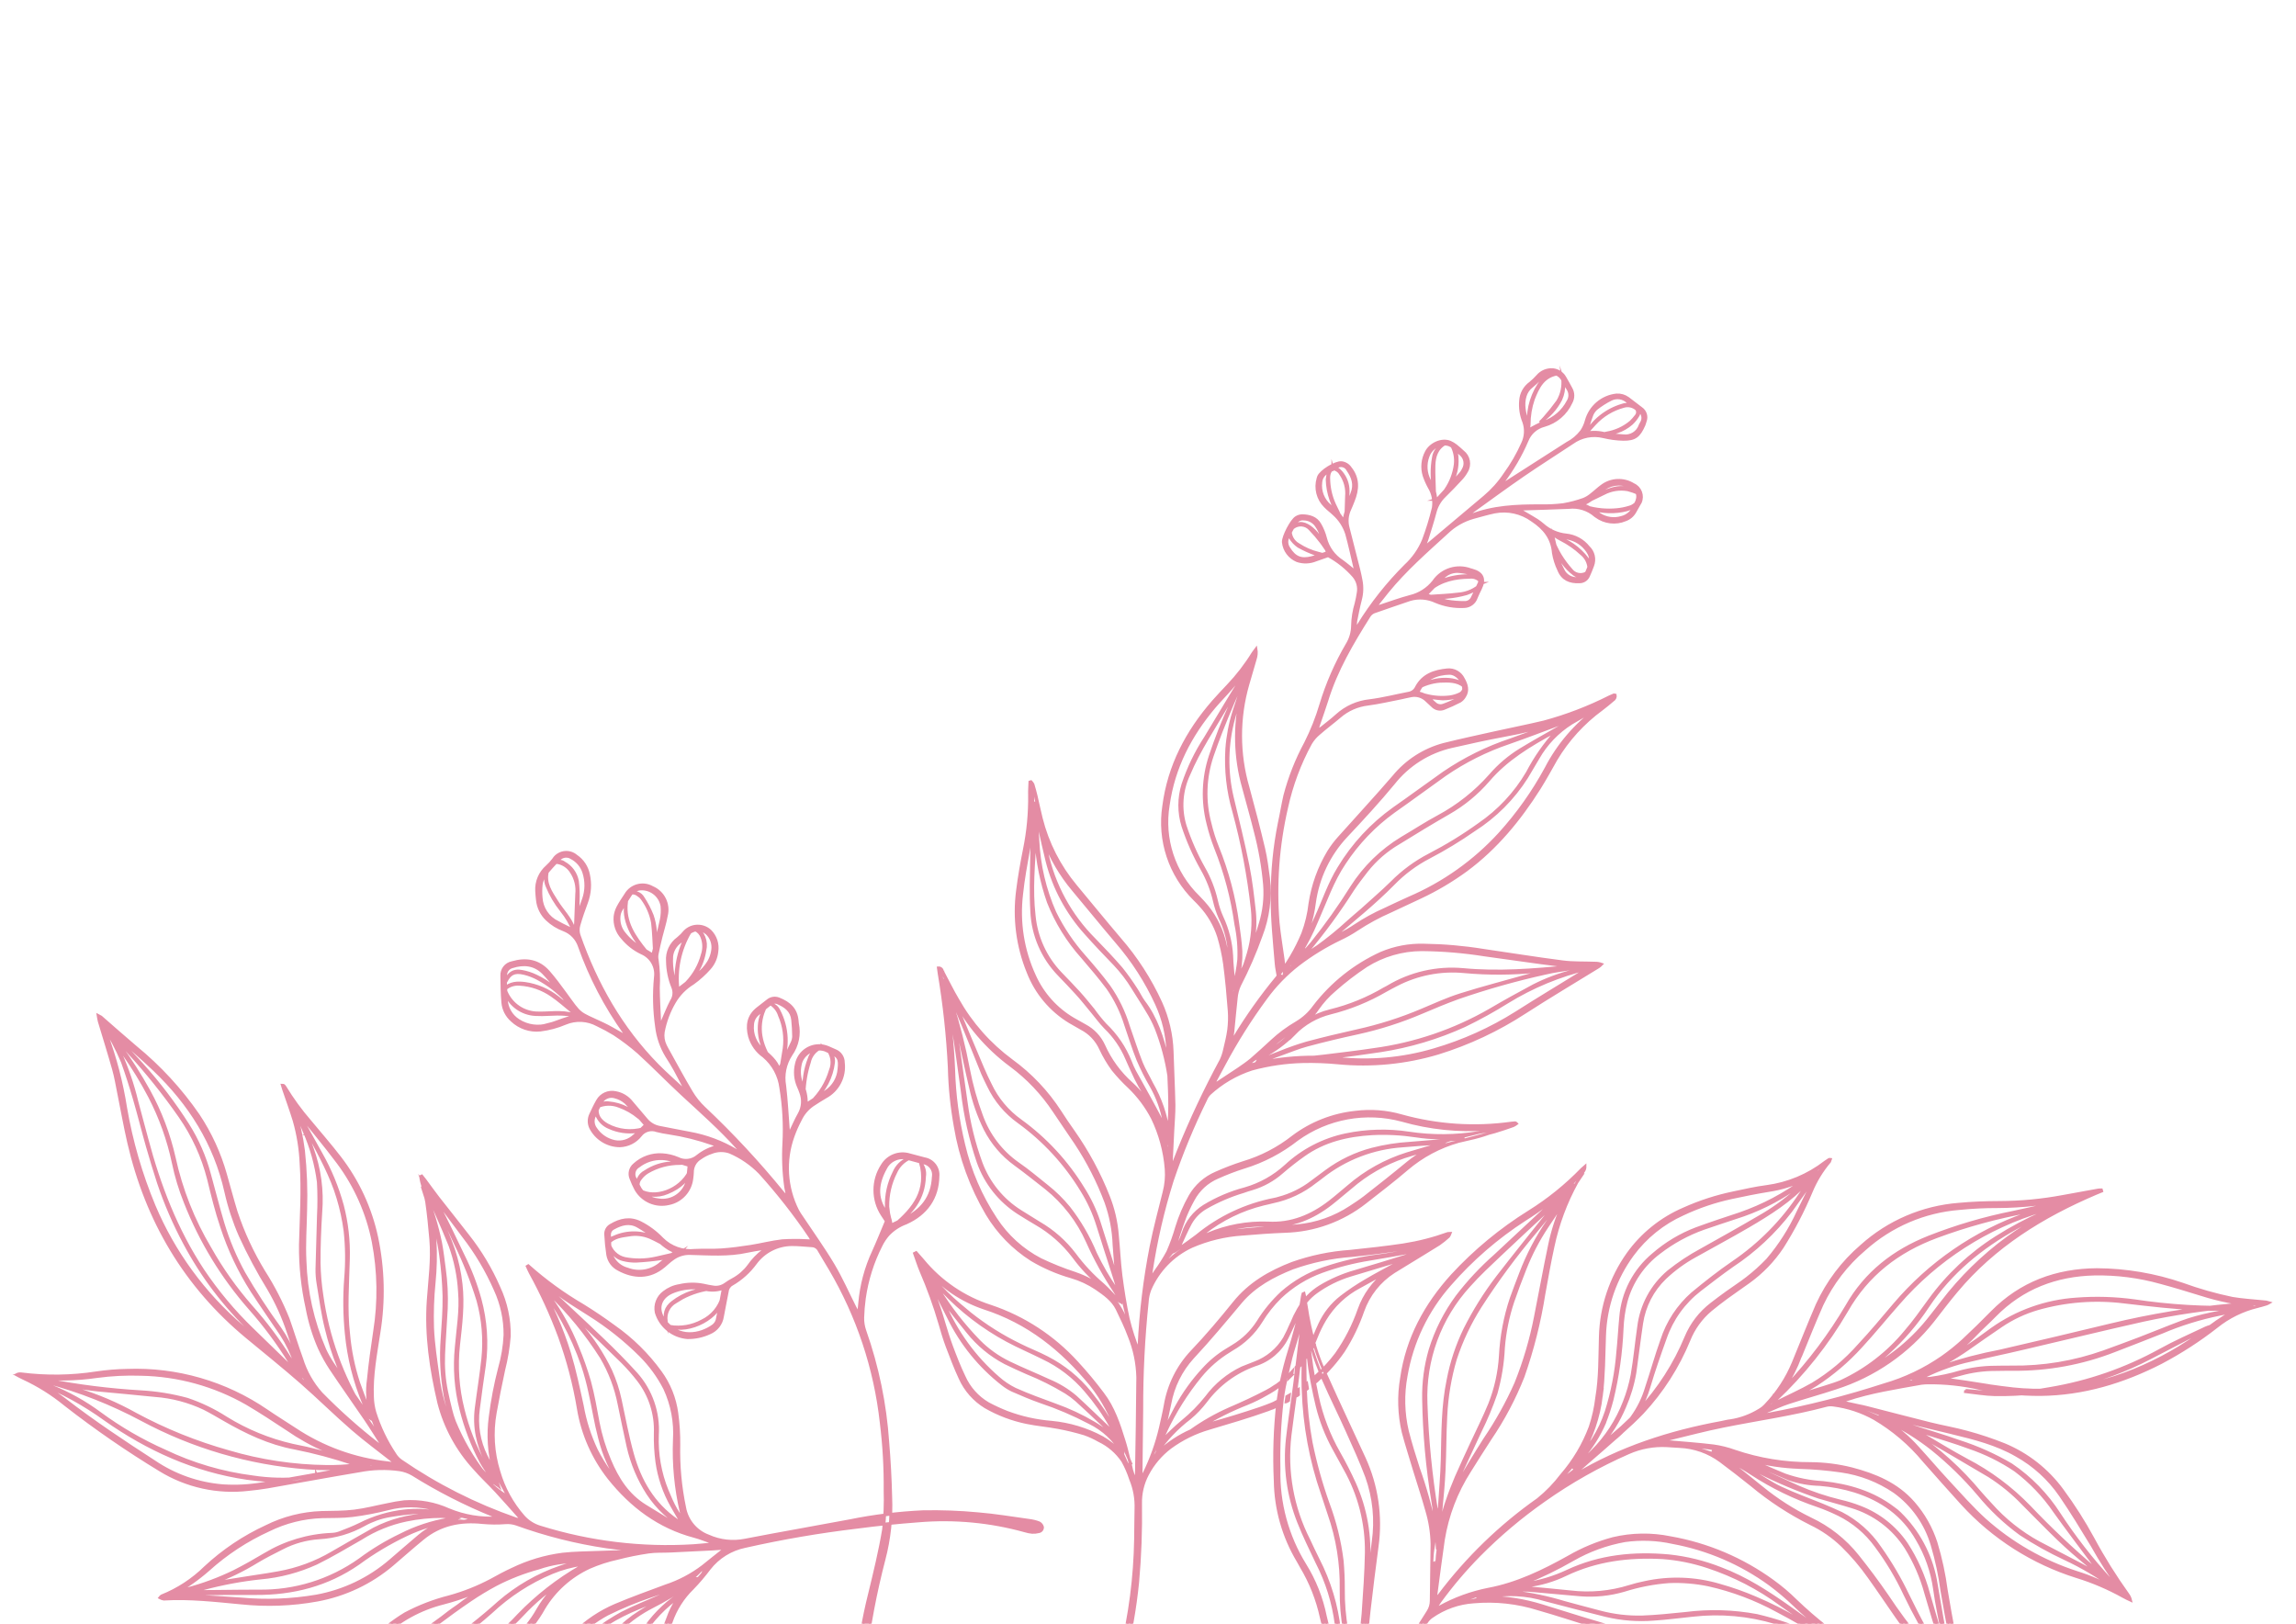 <?xml version="1.0" encoding="UTF-8"?>
<svg id="Ebene_1" xmlns="http://www.w3.org/2000/svg" version="1.1" viewBox="0 0 841.89 595.28">
  <!-- Generator: Adobe Illustrator 29.2.1, SVG Export Plug-In . SVG Version: 2.1.0 Build 116)  -->
  <defs>
    <style>
      .st0 {
        fill: #e48ca4;
        fill-rule: evenodd;
        stroke: #e48ca4;
        stroke-miterlimit: 10;
      }
    </style>
  </defs>
  <path class="st0" d="M413.29,482.87c-.95-3.79-1.73-7.6-2.87-11.32-.25-.79-.48-1.62-.76-2.43,0-.06,0-.12-.03-.18-2.19-7.08-4.48-14.11-6.68-21.15-1.42-4.25-3.35-8.31-5.76-12.09-5.93-9.72-13.73-18.16-22.95-24.84-4.78-3.4-8.61-7.98-11.11-13.29-.96-1.95-1.89-3.84-2.72-5.83-3.63-8.59-7.28-17.24-10.85-25.86-1.09-2.58-2.19-5.15-3.25-7.72-.18-.5-.33-1-.43-1.52-.03-.03-.05-.06-.05-.1-.29.09-.57.19-.85.31l.43,2.15c.51,2.18,1.02,4.36,1.57,6.54.9,3.81,1.8,7.62,2.48,11.48,1.35,7.73,2.26,15.52,3.39,23.3,1.02,8.77,2.97,17.41,5.82,25.77,2.71,7.65,7.89,14.18,14.72,18.57,2.12,1.36,4.29,2.65,6.47,3.95,5.35,3.07,10.02,7.19,13.75,12.1,2.88,3.94,6.24,7.49,10.02,10.59.52.46,1.08.94,1.56,1.39,3.07,2.83,5.52,6.26,7.2,10.09.21.41.47.8.75,1.17.17-.33.22-.7.15-1.06ZM348.72,366.66c.15-.08.29-.12.39-.17,1.41,3.27,2.83,6.53,4.19,9.82,2.37,5.75,4.65,11.53,7,17.32.67,1.56,1.44,3.06,2.17,4.56,2.51,5.24,6.3,9.76,11.03,13.14,9.33,6.76,17.21,15.32,23.18,25.17,2.47,3.97,4.42,8.24,5.81,12.7,1.75,5.73,3.65,11.37,5.45,17.06.72,2.16,1.35,4.38,2.14,6.98-.27-.17-.53-.37-.77-.59-2.87-4.18-5.41-8.57-7.6-13.14-2.49-6.01-5.77-11.66-9.77-16.79-2.39-2.91-5.08-5.56-8.04-7.89-3.5-2.77-6.87-5.67-10.57-8.21-6.16-4.31-10.84-10.43-13.39-17.51-2.09-5.59-3.7-11.34-4.82-17.19-1.55-8.23-3.6-16.35-6.16-24.33-.1-.3-.18-.61-.24-.92h0ZM409.59,476.21s-.04-.04-.06-.07c-1.69-1.76-3.31-3.63-5.09-5.21-3.87-3.28-7.34-7-10.36-11.08-3.53-4.65-7.95-8.55-13-11.48-2.33-1.47-4.65-2.85-6.94-4.31-6.64-4.18-11.71-10.44-14.42-17.8-2.61-7.14-4.42-14.54-5.42-22.08-1.12-7.53-2.1-15.01-3.18-22.52-.35-2.42-.82-4.83-1.26-7.24.15-.04.3-.08.45-.1.46,1.95,1,3.89,1.46,5.84,1.34,6.09,2.58,12.2,4.02,18.23,1.16,5.4,2.98,10.64,5.42,15.59,2.61,5.11,6.39,9.53,11.03,12.89,3.86,2.81,7.62,5.83,11.36,8.76,6.51,5.24,11.69,11.94,15.1,19.57,2.85,6.4,6.24,12.55,10.13,18.38.42.66.8,1.34,1.14,2.04.19.31.28.67.25,1.04.03.05.04.12.03.18-.22-.22-.44-.43-.68-.62h0ZM473.24,354.67c1.67-1.52,3.51-2.84,5.47-3.96,3.18-1.74,6.17-3.8,8.94-6.14.17-.15.34-.27.51-.42,7.74-6.57,15.69-12.91,22.8-20.14,3.81-3.91,8.22-7.19,13.06-9.7,5.69-2.97,11.19-6.31,16.46-9.98,7.79-4.95,14.39-11.56,19.33-19.35,1.41-2.31,2.73-4.68,4.14-6.99,2.96-5.22,7.16-9.62,12.23-12.82,3.26-1.91,6.55-3.81,9.85-5.72,1.43-.79,2.83-1.63,4.27-2.47.25-.18.48-.39.7-.61-.09-.1-.14-.21-.23-.33-.61.31-1.24.6-1.84.91-2.4,1.43-4.87,2.72-7.41,3.88-3.58,1.39-7.18,2.77-10.76,4.12-5.56,2.17-11.13,4.24-16.71,6.21-8.75,2.9-17.06,7.01-24.68,12.2-6.16,4.33-12.19,8.81-18.34,13.09-8.09,5.78-14.92,13.15-20.07,21.66-3.57,5.75-5.66,12.19-8.48,18.31-1.65,3.65-3.32,7.3-5.22,10.83-.4.72-.85,1.42-1.34,2.08-.91,1.25-1.89,2.48-2.8,3.74-.46.65-.82,1.37-1.24,2.02.11.07.21.16.29.26.37-.21.73-.44,1.07-.7h0ZM560.02,283.3c-4.41,7.51-10.43,13.94-17.61,18.86-5.84,4.21-11.99,7.98-18.39,11.28-5.06,2.63-9.68,6.03-13.69,10.08-3.57,3.53-7.37,6.73-11.06,10.1-1.63,1.44-3.39,2.84-5,4.33-3.61,3.32-7.43,6.42-11.42,9.28-.28.21-.57.35-.85.56-.66.5-1.37.98-2.07,1.46-.23.16-.47.3-.72.43-.13.06-.25.13-.36.22.12-.31.28-.61.46-.9,6.08-7.23,11.66-14.86,16.73-22.83,1.57-2.38,3.34-4.61,5.08-6.89,3.26-4.12,7.27-7.59,11.81-10.23,6.03-3.74,12.06-7.39,18.19-10.92,5.54-3.14,10.49-7.22,14.65-12.04,6.67-7.8,15.28-12.92,24.11-17.71.2-.1.46-.14.7-.23-4.16,4.58-7.71,9.68-10.57,15.17h0ZM476.76,349.59c2.33-3.74,4.34-7.67,6.02-11.74,3.22-7.24,5.77-14.84,10.27-21.5,4.82-7.31,10.92-13.68,18.02-18.81,6.33-4.43,12.52-9.03,18.81-13.49,7.23-4.97,15.12-8.92,23.44-11.73,6.64-2.32,13.25-4.86,19.87-7.32.6-.18,1.22-.4,1.8-.63.09.13.17.27.24.42-1.3.67-2.65,1.32-3.89,2.05-4.62,2.64-9.27,5.23-13.81,7.99-4.16,2.55-7.9,5.73-11.09,9.42-5.41,6.13-11.87,11.25-19.08,15.11-4.56,2.45-8.92,5.31-13.37,7.92-7.41,4.49-13.69,10.61-18.35,17.9-4.46,7.13-9.33,13.99-14.6,20.55-1.44,1.71-2.97,3.35-4.48,5.04-.1-.08-.22-.11-.35-.2.17-.34.36-.67.57-.99h0ZM432.85,528.02c2.51-1.82,5.11-3.49,7.76-5.1,5.32-3.26,10.92-6.05,16.73-8.33,2.4-.98,4.73-2.12,6.97-3.43.97-.52,1.89-1.06,2.79-1.65.64-.42,1.28-.84,1.84-1.29.05-.41.14-.82.27-1.21-.59.47-1.22.9-1.88,1.27-.94.67-1.94,1.27-2.97,1.8-4.39,2.3-8.96,4.42-13.53,6.37-4.98,2.2-9.72,4.89-14.15,8.05-1.73,1.2-3.42,2.4-5.07,3.63-.33.3-.64.62-.94.95.8-.19,1.54-.55,2.17-1.06h0ZM475.98,501.72c-.02-.47,0-.92-.01-1.39-.23.33-.49.64-.76.93.02.47.05.89.02,1.35.26-.28.51-.58.75-.89h0ZM421.63,536.55c.44-.56.85-1.14,1.23-1.74.4-.71.84-1.4,1.26-2.1.03-.01.05-.03.07-.06,3.31-4.88,7.39-9.18,12.08-12.74,2.19-1.83,4.16-3.9,5.89-6.17,4.56-6.12,10.82-10.75,18-13.33,5.16-1.57,9.45-5.21,11.84-10.05.15-.33.35-.68.49-1.01.9-1.89,1.81-3.77,2.66-5.63.02-.08.06-.15.11-.21l.41-.87.05-.15c.14-.33.3-.66.48-.97.06-.15.13-.3.22-.43,1.44-2.9,3.56-5.42,6.18-7.33,3.79-2.74,8.01-4.83,12.48-6.21,5.8-1.76,11.55-3.49,17.34-5.21.28-.08.57-.06.84-.15-.28.44-.69.79-1.16,1-3.78,2.12-7.68,4.08-11.38,6.31-3.08,1.79-6.05,3.78-8.88,5.95-3.45,2.68-6.2,6.16-8.01,10.13-1.21,2.58-2.19,5.24-3.48,7.79-.32.61-.6,1.19-.94,1.75-.3.53-.59,1.06-.92,1.54.09.37.22.73.36,1.08.35-.46.65-.95.89-1.47,1.17-1.95,2.15-3.99,2.95-6.12.86-2.17,1.89-4.27,3.08-6.28,3.07-5.15,7.52-9.35,12.84-12.12,3.12-1.75,6.26-3.45,9.45-5.14,4.74-2.61,9.57-5.14,14.37-7.64,2.46-1.14,4.68-2.76,6.52-4.75-.72.27-1.19.45-1.63.65-.34.14-.64.3-.98.44-3.17,1.44-6.49,2.51-9.91,3.19-3.62.71-7.23,1.38-10.9,1.86-6.82.86-13.54,2.41-20.04,4.62-5.66,1.92-10.88,4.93-15.39,8.86-3.42,3.18-6.4,6.8-8.85,10.78-2.32,3.61-5.45,6.64-9.14,8.84-.73.43-1.43.92-2.15,1.32-3.23,1.94-6.16,4.35-8.69,7.15-3.93,4.23-7.31,8.95-10.07,14.03-1.62,3.08-3.21,6.16-4.77,9.3-.66,1.25-1.28,2.55-1.91,3.82-1.22,2.49-2.23,5.09-3.37,7.7.16-.04.31-.11.45-.21h0ZM427.37,524.89c3.4-7.27,7.69-14.09,12.77-20.31,3.01-3.67,6.61-6.8,10.67-9.26.32-.23.64-.42,1-.64,4.34-2.47,8-5.99,10.63-10.24,1.96-3.22,4.31-6.18,6.99-8.82,4.39-4.16,9.59-7.37,15.28-9.44,5.72-2.06,11.62-3.58,17.63-4.53,5.12-.81,10.21-1.79,15.32-2.68.29-.08.6.02.79.26-1.1.44-2.2,1-3.32,1.35-6.09,1.87-12.14,3.76-18.25,5.54-4.5,1.27-8.81,3.14-12.81,5.55-3.26,1.99-5.96,4.77-7.85,8.09-.07.07-.12.15-.16.24-.2.35-.4.71-.56,1.08-.54.91-1,1.87-1.39,2.85-.2.53-.43,1.04-.7,1.53-.73,1.77-1.58,3.46-2.46,5.15-2.48,4.15-6.3,7.33-10.83,9.01-1.56.67-3.15,1.19-4.71,1.86-5.18,2.47-9.67,6.17-13.08,10.78-2.58,3.24-5.5,6.2-8.71,8.81-2.68,2.19-5.12,4.7-7.83,7.26.58-1.24,1.04-2.39,1.59-3.43h0ZM477.93,499.2c-.07-.44-.12-.92-.19-1.36-.21.38-.45.73-.72,1.06.02.44.07.88.16,1.31.27-.32.52-.66.75-1.01h0ZM473.67,504.23c.07-.48.13-.92.2-1.4-.31.36-.65.7-1,1.02-.05.44-.12.88-.19,1.36.35-.31.68-.63.99-.98h0ZM428.63,424.32c.36-3.04.29-6.12-.18-9.15-.85-6.31-2.92-12.39-6.1-17.9-1.23-2.54-2.78-5.01-3.84-7.66-1.73-4.37-3.15-8.9-4.73-13.35-1.59-5.24-4-10.19-7.14-14.68-2.83-3.81-5.9-7.41-9.01-10.97-4.32-4.85-7.97-10.26-10.83-16.09-3.68-8.33-5.78-17.26-6.21-26.36-.17-2.19-.23-4.34-.35-6.52.13-.03.26-.05.39-.04.16.55.34,1.16.44,1.74.93,4.11,1.81,8.25,2.83,12.35,2.51,9.85,7.39,18.95,14.21,26.49,3.44,3.88,7.03,7.65,10.64,11.37,2.5,2.65,4.72,5.54,6.62,8.65,1.72,2.82,3.56,5.55,5.24,8.4,1.28,2.03,2.38,4.17,3.29,6.39,2.18,5.59,3.74,11.41,4.65,17.34v.04c.09.86.18,1.74.24,2.59.04.39.16.8.24,1.21.23-1.21.28-2.45.15-3.68-.23-1.63-.46-3.25-.81-4.88-.1-.58-.23-1.12-.34-1.66-1.7-7.42-3.97-14.65-8.71-20.84-1.02-1.38-1.74-3.04-2.73-4.49-1.68-2.62-3.48-5.15-5.42-7.58-3.17-3.67-6.55-7.2-9.94-10.69-8.78-8.78-14.83-19.91-17.43-32.06-.26-1.39-.58-2.75-.84-4.13-1.12-5.47-2.19-10.97-3.3-16.45-.15-.72-.38-1.43-.57-2.11l-.53.08c.12,1.05.18,2.1.19,3.16-.04,2.96-.12,5.95-.2,8.9-.12,4.27-.25,8.55-.3,12.84-.1,6.54-.34,13.08.06,19.62.39,8.65,3.93,16.86,9.95,23.08,2.22,2.32,4.42,4.58,6.55,6.94,1.98,2.15,3.75,4.45,5.62,6.69,1.63,1.95,3.1,4.02,4.86,5.81,3.33,3.2,5.99,7.05,7.8,11.3.63,1.55,1.4,3.05,2.07,4.61,1.65,3.74,3.65,7.32,5.96,10.69,1.26,1.81,2.35,3.73,3.25,5.75,1.42,3.07,2.48,6.3,3.17,9.62t.02.05c.35,1.76.5,3.55.45,5.34.02.44.07.88.16,1.31.29-.29.47-.68.49-1.09h0ZM425.96,410.84c-1.46-2.74-2.91-5.51-4.42-8.23-1.78-3.3-3.66-6.55-5.47-9.86-.6-1.14-1.13-2.32-1.58-3.53-2.05-5.15-5.19-9.78-9.21-13.59-1.57-1.73-3.04-3.55-4.39-5.45-1.72-2.07-3.41-4.21-5.23-6.22-2.23-2.45-4.55-4.83-6.84-7.21-5.47-5.74-8.85-13.16-9.6-21.05-1.12-9.62-.19-19.2.43-28.89.08.24.14.48.18.73.04.25.05.51.04.77.47,7.64,1.99,15.18,4.52,22.41,2.9,7.39,7.11,14.21,12.41,20.12,3.2,3.72,6.41,7.49,9.37,11.43,2.86,4.11,5.07,8.63,6.55,13.4,1.5,4.3,2.81,8.66,4.51,12.86,1.42,3.34,3.05,6.59,4.89,9.72,2.29,4.08,3.88,8.5,4.72,13.1.04.19.03.39-.02.58-.14.04-.25.13-.39.17-.13-.42-.29-.83-.47-1.23h0ZM428.57,462.03c2.35-2.14,4.9-4.04,7.62-5.69,2.87-1.43,5.83-2.69,8.84-3.78,6.39-2.5,13.23-3.63,20.08-3.31,8.63.5,16.13-2.62,22.84-7.82,2.52-1.95,4.88-4.07,7.37-6.06,5.75-4.99,12.42-8.81,19.63-11.25,2.7-.84,5.4-1.67,8.13-2.47,3.89-1.16,7.81-2.28,11.74-3.17,1.37-.35,2.72-.66,4.12-.96,2.33-.5,4.62-1.15,6.87-1.95,1.45-.49,2.96-1,4.49-1.59-.48-.07-.58-.15-.71-.15-2.39.52-4.8.99-7.22,1.34-8.51,1.44-17.2,1.51-25.74.22-7.7-1.18-15.56-.97-23.19.63-8.23,1.74-15.83,5.68-21.99,11.41-4.28,3.91-9.4,6.77-14.98,8.37-5.26,1.39-10.3,3.53-14.95,6.36-3.67,2.29-6.41,5.8-7.73,9.93-.75,2.35-1.93,4.53-3.47,6.45-.4.51-.82,1-1.27,1.47-1.02,1.13-1.98,2.31-2.87,3.55.11.11.23.21.37.29.69-.57,1.33-1.25,2-1.78h0ZM527.43,419.55c-.18.04-.35.1-.52.17t-.05.02c-.42.12-.84.27-1.24.35-3.2.97-6.45,1.93-9.69,2.88-7.88,2.47-15.18,6.52-21.43,11.92-2.29,1.9-4.51,3.85-6.87,5.68-6.66,5.17-14.11,8.27-22.65,7.79-7.6-.28-15.18,1.11-22.18,4.09-.59.24-1.24.32-1.87.23.19-.23.4-.44.62-.63,6.39-5.03,13.78-8.64,21.68-10.58,1.2-.24,2.36-.57,3.58-.85,5.67-1.19,10.98-3.7,15.51-7.31.82-.61,1.69-1.21,2.49-1.87,8.46-6.66,18.74-10.6,29.49-11.31,4.01-.37,7.99-.63,12-.87.36-.04.72-.03,1.08.02.02.07.03.14.01.21l.02.06ZM432.4,457.21c1.37-2.95,2.65-6.01,4.2-8.85,1.36-2.37,3.34-4.34,5.73-5.67,4.29-2.44,8.84-4.39,13.56-5.81,1.09-.4,2.21-.74,3.31-1.06,3.99-1.2,7.68-3.24,10.81-5.99,2.55-2.19,5.2-4.3,7.97-6.25,7.52-5.39,16.13-7.4,25.22-7.92,5.37-.26,10.75.02,16.06.83,5.18.81,10.45.93,15.67.36.26-.04.59-.02.86-.06.21-.01.41,0,.63,0,.04.14.04.26.08.4-.89.17-1.73.44-2.64.52l-2.19.17s-.03.03-.05.03h0c-4.87.43-9.69.83-14.58,1.2-4.72.28-9.4,1.02-13.98,2.2-6.04,1.6-11.73,4.33-16.75,8.04-1.76,1.31-3.56,2.61-5.29,3.93-3.61,2.78-7.75,4.81-12.15,5.97-.55.18-1.11.32-1.68.42-10.42,2.04-20.17,6.64-28.37,13.39-1.9,1.48-3.88,2.8-5.84,4.21-.11.05-.22.12-.31.19-.09-.08-.14-.18-.24-.26ZM459.99,390.03c.38-.13.71-.27,1.08-.36,2.98-1.09,5.99-2.2,8.98-3.28,3.02-1.07,6.04-2.35,9.15-3.18,6.19-1.67,12.45-3.16,18.71-4.51,7.98-1.76,15.78-4.25,23.31-7.46,4.47-1.9,8.97-3.79,13.53-5.44,10.42-3.59,21.03-6.59,31.79-8.97,3.46-.84,7.02-1.24,10.51-1.82.61-.1,1.22-.02,1.87-.07-.56.47-1.23.8-1.94.96-5.1,1.26-10.03,3.1-14.71,5.48-5.31,2.84-10.61,5.76-15.79,8.81-13.17,7.6-27.7,12.55-42.78,14.57-6.04.93-12.07,1.6-18.1,2.36-1.18.16-2.39.27-3.56.39-1.87.19-3.69.4-5.51.6-1.03.08-2.05.13-3.11.16.03.18.03.3.05.48,3.15-.15,6.31-.09,9.43-.45,1.56-.16,3.1-.37,4.65-.54,6.23-.74,12.45-1.58,18.65-2.52,10.65-1.64,21.02-4.73,30.83-9.2,5.42-2.62,10.7-5.53,15.8-8.72,9.11-5.6,19.05-9.71,29.45-12.2.09-.04.18-.07.28-.08,1-.26,2-.48,3-.74l-.08-.53c-2.35.16-4.67.2-7.01.32-1.12.1-2.28.18-3.4.28-12.85,1.27-25.66,2.29-38.57,1.07-9.63-.87-19.29,1.34-27.59,6.32-.43.28-.9.46-1.37.73-6.15,3.62-12.8,6.33-19.73,8.03-3,.71-5.85,1.92-8.44,3.58-.9.55-1.76,1.16-2.56,1.84-.1.04-.18.1-.26.17-.96.75-1.86,1.56-2.71,2.43-3.07,3.11-6.57,5.75-10.41,7.84l-.3.16c-1.21.63-2.38,1.33-3.52,2.08-.6.43-1.14.93-1.61,1.49.66.16,1.34.14,1.99-.06h0ZM474.51,379.05c3.64-3.73,8.25-6.38,13.31-7.64,7.12-1.77,13.95-4.54,20.29-8.23,1.29-.75,2.63-1.41,3.95-2.11,7.64-3.97,16.27-5.65,24.84-4.82,8.89.81,17.84.76,26.72-.15.31-.02.61-.02.92,0,.05.1.09.24.14.34-1.51.39-3.01.78-4.48,1.18-8.25,2.35-16.52,4.47-24.68,7.05-4.81,1.53-9.42,3.63-14.08,5.6-7.7,3.27-15.69,5.81-23.86,7.61-6.18,1.38-12.35,2.85-18.5,4.5-3.28.97-6.51,2.1-9.68,3.39-2.27.81-4.46,1.77-6.71,2.63-.36.17-.77.18-1.13,0,.53-.33,1.03-.71,1.58-.99,4.22-2.16,8.06-4.99,11.38-8.37h0ZM452.61,364.05c.25-.88.41-1.79.64-2.64.27-.96.54-1.92.73-2.9.81-3.18,1.17-6.47,1.06-9.75-.19-3.42-.69-6.8-1.17-10.22-1.29-9.59-3.78-18.99-7.41-27.96-1.14-2.82-2.06-5.73-2.76-8.69-2.18-8.15-1.9-16.76.8-24.75.99-2.94,2.1-5.85,3.21-8.76,2.81-7.13,5.78-14.24,9.18-21.1-1.47,4.55-2.97,9.09-4.49,13.62-1.39,4.45-2.26,9.04-2.59,13.69-.47,7.73.39,15.47,2.56,22.91,3.19,11.71,5.45,23.65,6.78,35.71.57,5.42.1,10.89-1.41,16.13-.4,1.5-.92,2.96-1.41,4.48-.45,1.4-.96,2.83-1.42,4.27.19-.19.3-.28.36-.34,1.65-2.93,2.86-6.1,3.58-9.39.05-.28.15-.58.19-.86,1.06-4.32,1.39-8.79.97-13.21-.64-5.66-1.27-11.35-2.39-16.95-1.68-8.38-3.77-16.68-5.76-25.04-2.24-9.51-2.07-19.44.5-28.87.74-2.82,1.73-5.6,2.71-8.38.95-2.67,1.93-5.32,2.83-8,.59-1.69,1.13-3.36,1.68-5.07-.64.62-1.2,1.33-1.64,2.11-.34.52-.65,1.09-.98,1.61-5.01,8.25-10.02,16.47-14.96,24.75-3.48,5.31-6.25,11.06-8.25,17.09-1.56,4.99-1.57,10.33-.02,15.32,1.78,5.43,4.1,10.67,6.91,15.65,2.14,3.73,3.72,7.76,4.67,11.95.48,2.08,1.16,4.11,2.02,6.06,1.65,3.31,2.73,6.88,3.2,10.55.4,5.37,1.27,10.71,1.2,16.1v.04c0,1.17-.06,2.34-.18,3.51.43-.85.78-1.75,1.03-2.67h0ZM452.37,359.62c-.25-3.1-.63-6.19-.72-9.28-.28-4.87-1.49-9.65-3.56-14.07-.88-1.95-1.55-3.97-2.02-6.06-.97-4.25-2.57-8.33-4.75-12.1-2.73-4.87-4.98-9.99-6.73-15.3-1.92-6.25-1.44-13,1.35-18.92,3.79-8.99,9.24-17.06,14.12-25.4.5-.88,1.07-1.75,1.59-2.58.1.03.2.07.29.14-.22.83-.5,1.65-.84,2.45-2.77,6.07-5.21,12.28-7.32,18.61-2.67,8.04-2.97,16.69-.85,24.9.71,2.97,1.63,5.88,2.74,8.73,3.62,9.05,6.13,18.5,7.47,28.15.9,4.24,1.26,8.58,1.06,12.91-.3,2.91-.83,5.79-1.58,8.62-.1-.26-.18-.53-.25-.8h0ZM414.39,536.68c.1-.05.19-.06.29-.12-.27-.59-.5-1.17-.77-1.76-1.3-2.98-2.52-5.93-3.99-8.79l-.33-.65c-2.82-5.2-6.1-10.14-9.8-14.75-4.32-5.37-9.73-9.77-15.88-12.91-3.19-1.67-6.62-2.95-9.83-4.58-6.53-3.16-12.69-7.03-18.37-11.55-5.9-4.81-11.66-9.79-15.9-16.23-.56-.85-1.08-1.69-1.58-2.61-.17-.26-.38-.5-.59-.78l-.46.23c.44.85.87,1.71,1.32,2.52,0,.02,0,.04.02.05,0,0,0,0,0,0h0c.17.39.36.7.54,1.05.3.64.73,1.25,1.03,1.88,2.6,5.16,5.12,10.33,7.77,15.47,4.63,9.49,11.37,17.79,19.69,24.29,1.11.88,2.31,1.64,3.58,2.26,3.45,1.5,6.9,3,10.44,4.23,6.14,2.05,12.11,4.6,17.85,7.61,5.12,2.47,9.35,6.45,12.14,11.4.13.23.25.46.36.7.51,1.13.99,2.25,1.5,3.38.38-.14.67-.26.96-.37h0ZM344.04,471.73c.53.55,1.04,1.05,1.57,1.6,6.87,7.26,14.85,13.38,23.65,18.13,4.31,2.33,8.85,4.22,13.24,6.44,5.99,2.83,11.31,6.92,15.6,11.98,3.49,4.03,6.57,8.39,9.18,13.04.35.53.73,1.03,1.15,1.5-.17.13-.35.26-.54.37-.25-.25-.52-.46-.78-.71-4.27-4.03-8.43-8.1-12.73-12.02-2.93-2.48-6.22-4.48-9.76-5.94-4.8-2.23-9.73-4.21-14.51-6.52-4.16-2.01-7.95-4.71-11.19-8-5.6-5.78-10.56-12.15-14.79-19.01-.16-.26-.2-.58-.09-.86h0ZM401.15,521.68c-4.53-2.67-9.31-4.89-14.26-6.65-4.9-1.8-9.85-3.58-14.64-5.73-2.27-1.11-4.38-2.53-6.26-4.21-8.58-7.43-15.34-16.72-19.77-27.16-.06-.19-.09-.38-.11-.58,2.97,3.78,5.81,7.42,8.72,10.96,3.73,4.68,8.39,8.53,13.68,11.32,2.59,1.3,5.28,2.47,7.94,3.67,5,2,9.82,4.41,14.42,7.2,1.36.86,2.66,1.83,3.87,2.9,3.36,3.06,6.68,6.15,9.94,9.27.75.69,1.34,1.53,1.76,2.46-1.76-1.16-3.49-2.4-5.29-3.44h0ZM476.14,511.35c-.04-.64-.05-1.28-.05-1.9-.27.2-.55.37-.84.52,0,.63,0,1.26.05,1.9.31-.12.59-.3.84-.52h0ZM396.24,656.96c.38-.53.69-1.1.93-1.7.67-1.67,1.23-3.41,1.82-5.1,1.83-4.89,3.88-9.67,5.4-14.62,2.73-8.83,5.3-17.74,7.69-26.74,2.43-9.43,4.13-19.03,5.1-28.71.85-9.56,1.21-19.17,1.06-28.77-.09-3.75.78-7.46,2.53-10.78,2.02-3.85,4.87-7.22,8.34-9.85,4.3-3.15,9.12-5.53,14.24-7.01,7.27-2.16,14.53-4.28,21.69-6.85.29-.12.62-.22.92-.37.58-.17,1.15-.39,1.68-.67.04-.62.13-1.23.26-1.84-.54.3-1.1.57-1.68.79-1.39.55-2.79,1.1-4.24,1.59-6.01,2.02-12.1,3.9-18.22,5.59-1.06.28-2.1.61-3.13.99-1.34.45-2.66.97-3.94,1.58-4.29,1.91-8.24,4.5-11.69,7.67-.24.2-.5.37-.79.5-.01.03-.04.05-.07.06.2-.73.3-1.2.45-1.66.73-1.9,1.34-3.88,1.89-5.84.99-3.45,1.75-6.97,2.48-10.5,1.13-6.36,4.05-12.27,8.4-17.04,6.15-6.59,11.9-13.5,17.7-20.43,5.05-5.9,11.74-9.5,18.86-12.34,7.02-2.51,14.35-4.06,21.79-4.6,6.33-.66,12.64-1.42,18.91-2.4,3.31-.52,6.57-1.54,9.84-2.33.59-.14,1.19-.32,1.82-.45.01.06.04.11.08.15,0,.1.02.2.08.28-1.14.68-2.19,1.34-3.33,1.98-3.97,2.31-7.99,4.6-11.95,6.92-1.09.61-2.12,1.33-3.08,2.14-4.47,3.46-7.86,8.13-9.75,13.46-2.03,5.82-4.85,11.33-8.39,16.37-2.14,2.84-4.56,5.47-7.22,7.83-.35.38-.73.74-1.14,1.06.2.53.46,1.03.63,1.55.44-.32.85-.68,1.22-1.07,3.47-3.12,6.57-6.64,9.21-10.49,2.93-4.59,5.31-9.51,7.09-14.66,2.09-5.93,6.1-10.99,11.4-14.38,1.63-1.02,3.3-2.02,4.96-3.04,3.87-2.39,7.77-4.72,11.59-7.12,1.23-.85,2.4-1.79,3.5-2.8.25-.37.45-.77.6-1.19-.28,0-.56.01-.83.06-5.3,1.91-10.78,3.32-16.35,4.19-6.46.96-12.98,1.68-19.52,2.36-7.24.5-14.38,1.98-21.23,4.4-8.22,3.15-15.68,7.46-21.31,14.47-4.95,6.13-10.05,12.19-15.51,17.91-5.12,5.42-8.51,12.22-9.77,19.57-.49,2.81-1.17,5.57-1.79,8.38-1.36,5.81-3.39,11.45-6.02,16.81-.21.36-.44.71-.71,1.03-.25-.69-.36-1.42-.31-2.15.07-7.47.19-14.93.25-22.37-.04-13.17.63-26.34,2-39.44.09-1.56.41-3.09.97-4.54,2.98-6.99,8.45-12.63,15.35-15.83,5.9-2.56,12.2-4.08,18.63-4.49,5.17-.45,10.36-.82,15.53-1.02,10.73-.29,21.07-4.04,29.5-10.68,5.1-3.99,10.26-7.93,15.19-12.15,5.52-4.73,12-8.19,18.99-10.16.33-.1.64-.17.97-.27,3.34-.88,6.71-1.72,10.02-2.65.73-.18,1.47-.4,2.2-.58,2.31-.67,4.58-1.48,6.84-2.26.44-.21.86-.47,1.25-.76-.14-.15-.32-.27-.52-.34-.45.01-.89.05-1.33.11-13.53,1.9-27.3.98-40.45-2.69-5.45-1.56-11.17-1.99-16.8-1.28-8.3.87-16.21,3.97-22.88,8.98-5.46,4.31-11.69,7.54-18.37,9.52-3.4,1.09-6.73,2.37-9.99,3.83-3.95,1.71-7.25,4.65-9.41,8.37-2.05,3.62-3.7,7.45-4.92,11.43-.89,3.11-1.98,6.15-3.28,9.11-1.33,2.45-2.82,4.8-4.46,7.05-.5.76-1.04,1.54-1.54,2.3-.17-.61-.19-1.25-.07-1.87,1.71-11.42,4.31-22.69,7.77-33.7,3.44-10.14,7.54-20.04,12.27-29.64.31-.77.77-1.47,1.34-2.08,4.46-4.1,9.74-7.19,15.5-9.07,6.14-1.68,12.45-2.6,18.81-2.76,4.27-.09,8.54.06,12.79.47,12.37,1.19,24.85-.03,36.75-3.59,11.22-3.47,21.9-8.48,31.74-14.89,8.94-5.76,18.07-11.21,27.12-16.77.4-.28.76-.59,1.1-.94-.82-.29-1.68-.43-2.54-.41-3.93-.15-7.92.02-11.81-.49-9.73-1.24-19.39-2.83-29.07-4.22-7.17-1.16-14.41-1.79-21.66-1.89-5.39-.17-10.76.83-15.73,2.93-9.67,4.39-18.11,11.1-24.57,19.53-1.73,2.44-3.97,4.48-6.55,6-3.25,1.89-6.28,4.14-9.03,6.7-2.5,2.29-4.96,4.58-7.51,6.77-1.49,1.24-3.1,2.34-4.72,3.45-2.35,1.58-4.74,3.15-7.14,4.72-.49.35-1.01.67-1.54,1-.03-.67.14-1.32.49-1.89.99-1.9,2.02-3.78,3.05-5.67,4.46-8.34,9.52-16.36,15.13-23.98,3.42-4.73,7.51-8.95,12.13-12.52,4.69-3.57,9.73-6.66,15.04-9.22,2.18-1.01,4.29-2.19,6.29-3.52,3.9-2.57,8.02-4.81,12.3-6.68,3.69-1.69,7.39-3.42,11.1-5.19,5.87-2.76,11.45-6.08,16.69-9.9,11.01-8.15,19.52-18.53,26.78-29.99,2.16-3.44,4.12-7.04,6.15-10.61,4.29-7.19,9.99-13.44,16.75-18.39,1.39-1.06,2.75-2.16,4.09-3.32.68-.38,1.04-1.17.88-1.93-.14-.05-.29-.07-.44-.06-.53.2-1.07.45-1.61.69-7.7,3.9-15.77,7-24.1,9.25-5.91,1.42-11.89,2.58-17.85,3.91-6.32,1.42-12.66,2.75-18.96,4.34-7.19,1.93-13.59,6.05-18.31,11.81-6.51,7.56-13.32,14.9-19.95,22.33-1.44,1.59-2.74,3.3-3.87,5.11-3.53,5.84-5.87,12.33-6.89,19.08-.42,3.75-1.3,7.43-2.62,10.96-2.41,5.8-5.61,11.24-9.51,16.18-5.66,6.85-10.82,14.11-15.43,21.71-.28.45-.59.88-.92,1.29-.02-1.11.07-2.22.27-3.31.43-4.05.75-8.13,1.22-12.17.13-1.62.55-3.2,1.22-4.67,3.03-5.87,5.67-11.94,7.89-18.17,2.59-6.68,3.53-13.89,2.74-21.02-.5-3.64-.93-7.34-1.78-10.92-1.79-7.54-3.73-15.01-5.76-22.44-3.59-12.35-3.6-25.47-.03-37.83.9-3.06,1.77-6.13,2.66-9.14.42-1.22.53-2.53.31-3.8-.52.71-.86,1.1-1.11,1.49-2.65,4.31-5.75,8.33-9.24,11.99-1.84,1.92-3.65,3.88-5.41,5.86-9.6,11.03-16.21,23.58-18.11,38.26-1.93,12.56,2.28,25.29,11.33,34.22.72.74,1.5,1.45,2.16,2.25,3.01,3.26,5.26,7.14,6.62,11.36.98,3.29,1.71,6.65,2.19,10.05.75,5.73,1.27,11.47,1.71,17.22.16,2.32.09,4.66-.2,6.97-.33,2.45-.94,4.85-1.5,7.22-.28,1.33-.71,2.63-1.29,3.86-5.83,10.78-11.06,21.87-15.65,33.23-.73,1.9-1.49,3.83-2.39,6.09-.1-.43-.17-.88-.2-1.32.2-4,.41-7.99.59-12.04.15-3.18.46-6.34.43-9.49-.14-6.54-.49-13.1-.68-19.65-.21-6.18-1.63-12.26-4.17-17.9-3.89-8.51-8.99-16.42-15.14-23.47-5.43-6.37-10.7-12.86-16.07-19.3-6.02-7.21-10.34-15.69-12.62-24.8-.69-2.78-1.26-5.56-1.91-8.33-.34-1.41-.73-2.79-1.13-4.14-.2-.36-.44-.7-.73-.99l-.42.12c-.04,1.54-.19,3.04-.14,4.59.1,6.81-.54,13.61-1.91,20.28-.98,4.96-1.88,9.94-2.49,14.94-1.34,10.17,0,20.51,3.9,30,2.95,7.57,8.32,13.95,15.27,18.16,1.37.82,2.79,1.62,4.2,2.41,3.14,1.61,5.64,4.24,7.09,7.46,1.26,2.7,2.78,5.27,4.55,7.68,1.84,2.26,3.84,4.4,5.97,6.38,3.42,3.3,6.28,7.13,8.47,11.34,2.83,5.86,4.54,12.2,5.05,18.69.21,2.86-.05,5.73-.78,8.5-1.63,6.59-3.42,13.17-4.75,19.86-2.35,11.97-3.82,24.09-4.4,36.27-.03.62-.12,1.26-.19,1.86-1.53-3.74-2.78-7.59-3.73-11.52-1.15-5.23-1.98-10.57-2.68-15.91-.62-4.93-.84-9.95-1.33-14.92-.39-4.87-1.51-9.65-3.32-14.19-3.32-8.4-7.63-16.38-12.83-23.77-1.71-2.36-3.3-4.8-4.9-7.25-4.71-7.27-10.72-13.62-17.73-18.71-8.12-5.99-14.88-13.64-19.83-22.45-1.87-3.16-3.48-6.46-5.22-9.74-.03-.03-.05-.06-.05-.1-.08-.15-.19-.31-.27-.46-.09-.76-.76-1.31-1.52-1.25.1.71.16,1.31.26,1.93,1.92,11.46,3.17,23.03,3.74,34.64.17,7.27.91,14.51,2.2,21.66,1.88,11.3,5.83,22.16,11.66,32.03,4.06,6.78,9.65,12.52,16.32,16.76,4.57,2.71,9.47,4.83,14.59,6.29,3.25.94,6.33,2.38,9.13,4.27,2.94,2.04,5.95,4.11,7.6,7.41,1.6,3.32,3.24,6.67,4.51,10.13,1.92,4.78,2.97,9.85,3.1,15-.07,12-.31,23.98-.5,35.98.02.47-.07.98-.1,1.88-.94-1.62-1.58-3.39-1.91-5.23-.07-.31-.18-.6-.25-.92-.17-.64-.31-1.27-.48-1.88-.54-2.23-1.07-4.45-1.76-6.61-1.88-6.1-3.9-12.16-7.84-17.29-2.96-3.95-6.12-7.74-9.47-11.37-8.6-9.46-19.47-16.56-31.6-20.62-9.77-3.12-18.42-9.01-24.92-16.94-.79-.93-1.63-1.83-2.42-2.75l-.61.31c.8,2.19,1.47,4.38,2.37,6.51,2.7,6.26,5.02,12.67,6.93,19.22.81,2.82,1.62,5.6,2.66,8.36,1.49,3.92,2.98,7.88,4.76,11.69,1.96,4.36,5.2,8.03,9.28,10.52,4.73,2.72,9.87,4.66,15.22,5.75,3.81.78,7.73,1.09,11.51,1.82,3.25.6,6.46,1.38,9.63,2.34,1.83.65,3.6,1.46,5.28,2.43,3.54,1.68,6.56,4.28,8.74,7.54,1.16,2.1,2.11,4.3,2.85,6.58,1.45,3.48,2.12,7.23,1.97,10.99-.03,3.72-.14,7.41-.15,11.09-.23,13.9-2.02,27.73-5.34,41.23-1.69,6.91-3.54,13.8-5.66,20.61-2.02,6.38-4.42,12.63-6.73,18.88-1.21,3.21-2.68,6.33-4,9.51-.54.76-.63,1.75-.24,2.6.44.48,1.18.51,1.65.07,0,0,0,0,0,0,.08-.08.15-.16.21-.26h0ZM434.22,446.91c.93-2.41,2.03-4.76,3.28-7.02,1.96-3.7,5.14-6.62,8.99-8.25,3.14-1.41,6.36-2.65,9.65-3.69,7.08-2.16,13.69-5.62,19.51-10.2,11.11-8.02,25.26-10.6,38.49-7,10.11,2.89,20.66,3.98,31.15,3.23.27,0,.55.02.82.06-.77.3-1.2.49-1.62.6-.69.19-1.41.34-2.1.53-2.23.53-4.41,1.08-6.6,1.62-.57.11-1.13.25-1.68.41-.83.23-1.61.44-2.44.67,0,.02-.02.03-.04.03,0,0,0,0,0,0h0c-1.42.5-2.84,1-4.21,1.61-.17.06-.33.13-.49.21t-.05.03c-1.3.57-2.56,1.21-3.8,1.91-2.48,1.37-4.83,2.96-7.02,4.75-5.15,4.27-10.38,8.39-15.64,12.5-1.68,1.3-3.48,2.47-5.28,3.64-5.82,3.85-12.51,6.19-19.46,6.82-6.04.55-12.13.75-18.19,1.33-4.18.39-8.34,1.01-12.45,1.86-.14.04-.26.04-.4.08-4.14.82-8.09,2.39-11.67,4.62-.11.05-.21.12-.31.19-.53.33-1.02.67-1.5,1.02-.31.22-.63.41-.98.56l.17-.53c1.31-3.85,2.45-7.79,3.89-11.59h0ZM464.04,385.78c3.79-3.68,7.99-6.92,12.51-9.67.08-.07.17-.12.26-.17.94-.49,1.8-1.11,2.56-1.84,1.48-1.23,2.77-2.68,3.82-4.29,1.74-2.51,3.8-4.78,6.13-6.76,3.68-3.27,7.59-6.27,11.7-8.98,6.08-3.81,13.11-5.85,20.28-5.88,7.72.07,15.42.71,23.04,1.92,9.23,1.24,18.45,2.65,27.71,3.78,2.13.21,4.28.28,6.43.2,1.3,0,2.56,0,3.85,0,.52-.03,1.04.02,1.54.17-.51.29-1.06.58-1.58.87-.76.42-1.53.84-2.25,1.28-8.05,4.96-16.16,9.82-24.12,14.9-9.34,5.88-19.45,10.43-30.04,13.52-11.54,3.42-23.65,4.49-35.61,3.16-.89-.08-1.79-.16-2.69-.21-1.83-.18-3.69-.24-5.53-.25-6.84-.03-13.67.67-20.36,2.09-.2.04-.4.06-.61.06-.12-.02-.24-.04-.36-.04.69-1.25,1.62-2.36,2.73-3.26.19-.22.39-.42.61-.6h0ZM476.24,348.74c3.02-5.52,4.98-11.57,5.76-17.81,1.26-9.13,5.32-17.64,11.62-24.36,5.94-6.32,11.86-12.73,17.37-19.4,5.35-6.77,12.85-11.51,21.26-13.44,6.47-1.5,12.91-2.88,19.42-4.11,6.45-1.15,12.83-2.7,19.09-4.64,4.03-1.24,7.98-2.73,11.82-4.45,1.18-.54,2.35-1.04,3.55-1.53.11,0,.21.04.31.1-.13.13-.27.26-.42.37-.13.13-.27.26-.42.37-7.84,5.73-14.24,13.19-18.7,21.81-4.69,8.67-10.41,16.73-17.03,24.03-9.23,10.08-20.49,18.08-33.05,23.47-3.04,1.35-6.01,2.78-9.02,4.19-3.79,1.67-7.44,3.67-10.89,5.96-1.83,1.24-3.75,2.34-5.75,3.28-1.04.5-2.04,1.01-3.02,1.57-1.8.92-3.57,1.98-5.3,3.05-.27.21-.57.35-.85.56-.95.62-1.87,1.24-2.79,1.9-.13.06-.25.13-.36.22l-3.79,2.79c-.37.33-.82.56-1.3.66.72-1.32,1.41-2.68,2.17-3.99.11-.2.21-.38.33-.6h0ZM451.49,360.55c-.39-5.37-1.26-10.7-2.6-15.92-1.4-5.16-4.01-9.91-7.61-13.87-.62-.7-1.25-1.33-1.87-1.99-8.96-8.72-13.08-21.28-11.02-33.62,1.93-13.74,8.04-25.49,16.86-35.94,1.97-2.33,4.13-4.48,6.13-6.8,1.88-2.19,3.74-4.44,5.59-6.69.35-.43.75-.88,1.1-1.32.04.06.11.09.18.1-.41,1.25-.8,2.46-1.24,3.7-.76,2.26-1.4,4.55-1.93,6.87-2.54,11.07-2.25,22.6.83,33.53,1.46,5.46,3.02,10.87,4.38,16.34,1.67,6.34,2.79,12.82,3.37,19.35.38,4.85-.16,9.74-1.6,14.39-.89,3.02-1.89,5.96-3.03,8.82-.82,2.16-1.71,4.26-2.71,6.32-.73,1.61-1.48,3.16-2.35,4.68-.17.4-.38.8-.6,1.19-.57.99-.95,2.04-1.63,3.49-.11-1.16-.22-1.91-.27-2.64h0ZM427.52,418.72c-.08-.21-.15-.43-.2-.65-1.99-8-6.29-15.24-12.36-20.81-4.39-3.9-7.89-8.7-10.27-14.06-1.43-3.08-3.83-5.61-6.84-7.21-1.42-.8-2.83-1.59-4.25-2.39-6.27-3.67-11.24-9.19-14.23-15.81-4.34-9.36-5.98-19.74-4.74-29.98.58-5.55,1.6-11.04,2.59-16.54.55-3.13,1.04-6.32,1.31-9.5.2-2.03.27-4.06.26-6.11-.02-.47.04-.91.05-1.32.11-.01.23-.02.34-.01.2.94.43,1.9.59,2.83.75,3.76,1.81,7.46,3.17,11.04,2.46,6.51,5.99,12.56,10.46,17.9,5.38,6.4,10.64,12.93,16.07,19.3,5.92,6.84,10.83,14.49,14.59,22.72,2.5,5.44,3.9,11.32,4.12,17.3.05,1.4.09,2.84.18,4.25.04,1.56.12,3.14.19,4.72v.04c.16,3.61.33,7.23.33,10.84.02,3.32-.22,6.63-.42,9.96-.11,1.38-.19,2.79-.25,4.14-.14.04-.26.04-.4.08-.07-.21-.16-.42-.26-.62q0-.07-.04-.08h0ZM394.17,466.81c-4.32-1.41-8.54-3.11-12.64-5.07-6.66-3.47-12.32-8.59-16.41-14.89-5.49-8.29-9.46-17.5-11.72-27.18-2.19-9.03-3.43-18.26-3.69-27.55-.36-8.9-1.27-17.77-2.71-26.56-.24-1.59-.53-3.15-.82-4.71-.09-.49-.15-.99-.19-1.49.1-.05.24-.09.34-.14.23.58.46,1.16.74,1.71.78,1.72,1.63,3.38,2.5,4.96,5.04,9.75,12.24,18.21,21.06,24.73,6.22,4.61,11.58,10.27,15.86,16.72,2.67,3.92,5.28,7.88,7.96,11.76,4.48,6.78,8.19,14.04,11.04,21.65,1.79,5.02,2.8,10.29,2.98,15.63.31,4.21.59,8.4,1.17,12.57.02.06.03.12.03.18.34,2.45.81,4.88,1.41,7.29.03.31.03.61,0,.92-.26-.21-.57-.44-.84-.65-.2-.15-.44-.31-.65-.46-.02-.02-.04-.04-.06-.07-1.05-.76-2.03-1.5-2.94-2.29-.46-.4-.92-.79-1.38-1.16-3.33-2.56-7.06-4.55-11.04-5.89h0ZM404.1,526.96c-5.73-3.05-12.01-4.94-18.48-5.55-5.57-.44-11.05-1.66-16.29-3.62-2.41-.94-4.76-2.02-7.03-3.24-3.9-2.3-6.98-5.76-8.81-9.9-1.73-3.58-3.19-7.36-4.6-11.13-1.07-2.91-1.99-5.88-2.87-8.85-1.91-6.61-4.34-13.07-7.28-19.29-.1-.19-.16-.39-.18-.6-.02,0-.03-.03-.03-.05,0,0,0,0,0,0h0c-.07-.25-.09-.51-.05-.77l1.09,1.15c.07.1.16.18.25.25,5.56,6.51,12.77,11.41,20.87,14.16,16.28,5.21,28.77,15.22,39.4,28.23,4.17,5.28,7.38,11.24,9.5,17.62.79,2.22,1.48,4.5,2.11,6.8.07.34.1.68.08,1.03l-.21-.24c-2.15-2.39-4.67-4.41-7.48-5.98h0ZM471.57,513.97c.34-.12.65-.29.95-.49.1-.68.18-1.32.27-2-.31.19-.62.35-.97.52-.09.64-.17,1.29-.27,1.97h0ZM479.47,509.08c-.14-.59-.24-1.21-.33-1.83-.25.23-.53.43-.82.61.1.57.21,1.16.34,1.79.29-.16.56-.36.81-.57h0ZM519.25,252.6c5-4.32,14.47-4.85,18.14-1.12.31,1.74-.78,3.42-2.49,3.84-1.9.6-3.89.91-5.88.93-2.38-.16-4.75-.49-7.08-.99-.47-.14-.93-.33-1.36-.57l.11-.4c.7.18,1.4.36,2.09.56,2.88.77,5.89.97,8.85.61,1.15-.16,2.28-.48,3.34-.96,1.19-.44,1.95-1.62,1.84-2.88-2.57-2.1-5.69-1.94-8.77-1.84-3.11.24-6.12,1.21-8.79,2.84h0ZM581.18,159.39c2.96-5.27,7.86-9.16,13.66-10.86,1.67-.58,3.53-.33,4.98.68,1.07.55,1.48,1.86.94,2.93l-.05.08c-.67,1.18-1.51,2.24-2.51,3.15-3.04,2.61-6.96,3.96-10.96,3.78.61-.14,1.22-.29,1.84-.41,3.28-.54,6.35-1.95,8.9-4.09.69-.68,1.33-1.4,1.91-2.17.61-.67.7-1.67.22-2.43-1.31-1.18-3.14-1.57-4.82-1.03-4.03,1.09-7.67,3.3-10.5,6.37-1.22,1.31-2.41,2.66-3.62,3.99h0ZM560.56,157.36c-.75-5.69.53-11.46,3.62-16.3,1.1-1.77,2.73-3.15,4.66-3.92.91-.47,1.98-.51,2.93-.12-5.84.66-7.78,4.92-9.51,9.31-1.03,3-1.55,6.16-1.55,9.33-.03.57-.1,1.13-.16,1.7h0ZM581.67,185.77c3.63,1.06,7.43,1.42,11.2,1.06,1.54-.14,3.06-.45,4.54-.91,1.53-.4,2.79-1.47,3.43-2.91.17.94-.29,1.89-1.14,2.33-.93.69-1.98,1.22-3.09,1.55-4.47,1.16-9.18,1-13.56-.45-.47-.19-.93-.41-1.37-.67ZM543.34,213.82c-.93-1.54-2.68-2.39-4.46-2.16-5.35.07-10.42,1.09-14.66,4.67-.11.23-.34.38-.59.39,1.61-2.11,3.86-3.64,6.41-4.39,3.02-.97,6.2-1.4,9.37-1.27,1.02.1,2.02.4,2.93.88.79.26,1.22,1.11.97,1.9l.05-.02ZM569.29,197.95c.95,1.9,1.78,3.88,2.9,5.68,1.15,1.87,2.47,3.63,3.93,5.27,1.27,1.69,3.59,2.2,5.45,1.19.19-.06.39-.08.59-.08-1.21,1.53-3.43,1.79-4.96.57,0,0,0,0,0,0-.03-.02-.05-.04-.08-.06-1.5-1.12-2.82-2.46-3.93-3.97-1.89-2.56-3.21-5.49-3.9-8.6h0ZM543.29,213.84c-.18.57-.49,1.09-.9,1.53-1.45.95-3.01,1.72-4.65,2.31-4.55,1.26-9.28,1.72-13.99,1.37-.28-.07-.55-.18-.81-.31.64-.08,1-.14,1.36-.17,3.47-.26,6.96-.36,10.4-.81,3.26-.22,6.33-1.61,8.64-3.93h-.04ZM532.21,163.21c1.36,1.24,2.12,3,2.1,4.83.2,3.25-.58,6.48-2.22,9.29-.85,1.57-1.92,3.01-2.9,4.52-.13-.08-.26-.16-.39-.24.41-.67.83-1.33,1.23-2.01,1.91-2.77,3.13-5.96,3.56-9.3.29-2.45-.19-4.93-1.38-7.09h0ZM488.73,171.95c.19-.45.71-.67,1.16-.48.12.05.22.12.31.22.6.38,1.13.86,1.59,1.4,1.67,1.94,2.58,4.42,2.56,6.98-.03,2.76-.24,5.52-.37,8.27-.15,0-.3-.01-.46-.02.07-2.11.1-4.22.2-6.32.28-2.93-.5-5.87-2.2-8.28-.59-1.03-1.64-1.72-2.82-1.84l.02.06ZM564.67,154.86c.56-.58,1.17-1.12,1.68-1.75,1.7-1.92,3.31-3.93,4.81-6.02,1.51-2.51,2.14-5.46,1.79-8.38.21.62.35,1.27.43,1.92.14,2-.22,4-1.06,5.82-1.76,3.43-4.39,6.33-7.64,8.4h0ZM473.15,193.99c-.22,2.32.96,4.55,3,5.66,2.22,1.45,4.67,2.52,7.24,3.16.92.26,1.85.5,2.97.79-1.32.36-2.72.21-3.94-.42-2.18-.77-4.29-1.73-6.31-2.86-1.22-.84-2.25-1.92-3.02-3.18-.84-.88-.81-2.27.07-3.11,0,0,.01,0,.02-.01l-.03-.04ZM583.4,183.2c2.55-2.06,5.54-3.51,8.74-4.25,2.55-.55,5.2-.23,7.55.89.44.24.79.6,1.03,1.04-1.25-.52-2.53-.95-3.83-1.3-3.02-.53-6.13-.05-8.84,1.39-1.55.74-3.09,1.5-4.64,2.25h0ZM530.11,162.56c-3.29,1.74-4.2,4.79-4.29,8.15-.08,3.22.13,6.45.22,9.88-.15-.39-.28-.78-.38-1.19-.74-3.82-.77-7.74-.09-11.57.3-2.51,2.09-4.59,4.52-5.27h0ZM488.71,171.88c-1.63,1.15-1.53,2.91-1.44,4.58.17,3.24,1.02,6.42,2.48,9.31.7,1.35,1.33,2.74,1.89,4.15-3.13-4.05-4.89-9-5.02-14.12.07-.9.26-1.79.56-2.65.14-.73.8-1.25,1.55-1.21l-.02-.07ZM582.58,208.14c-.17-1.99-1.14-3.82-2.7-5.07-2.27-2.11-4.83-3.89-7.6-5.29-.68-.35-1.34-.74-1.98-1.16,4.68,1.43,8.79,4.3,11.75,8.2.85.89,1.07,2.21.53,3.32h0ZM473.18,194.02c2.24-2.76,4.58-2.64,7.13-.88,2.47,1.8,4.3,4.33,5.24,7.24-.38-.55-.73-1.12-1.15-1.63-1.24-1.65-2.59-3.22-4.02-4.7-1.58-1.81-4.29-2.07-6.19-.6-.33.2-.67.38-1.03.53l.02.04ZM497.07,230.55c.54-.74.83-1.08,1.06-1.45,4.87-7.89,10.66-15.19,17.23-21.74,2.83-2.6,5.06-5.78,6.54-9.32,1.46-3.88,2.68-7.85,3.65-11.89.4-2.6-.13-5.25-1.5-7.49-.75-1.36-1.38-2.79-1.88-4.26-.89-2.89-.6-6.01.82-8.68,1.45-2.9,5.63-4.93,8.75-3.62.77.34,1.49.77,2.14,1.29.87.67,1.67,1.44,2.49,2.17,2.29,1.73,2.87,4.92,1.34,7.34-.53.96-1.19,1.86-1.94,2.66-1.98,2.14-3.98,4.26-6.08,6.29-1.69,1.62-2.89,3.68-3.46,5.95-.87,3.32-1.93,6.59-2.95,9.88-.26.85-.64,1.67-1.07,2.73.28-.08.55-.19.81-.33,7.09-5.96,14.17-11.95,21.27-17.9,2.88-2.42,5.41-5.24,7.49-8.38,2.56-3.5,4.74-7.27,6.5-11.24,1.19-2.47,1.34-5.32.43-7.9-1.01-2.48-1.41-5.16-1.16-7.83.17-2.56,1.48-4.91,3.57-6.41.95-.78,1.84-1.62,2.65-2.54,1.4-1.67,3.54-2.55,5.71-2.36,1.84.22,3.47,1.31,4.36,2.94.76,1.29,1.48,2.6,2.18,3.91.95,1.59.97,3.56.07,5.17-1.88,4.14-5.49,7.23-9.87,8.46-2.89.74-5.23,2.83-6.3,5.61-2.33,5.42-5.32,10.53-8.89,15.22-.2.33-.37.67-.53,1.01.64-.34.91-.47,1.16-.64,7.65-4.89,15.29-9.78,22.94-14.68,2.09-1.07,3.9-2.6,5.32-4.46.78-1.18,1.36-2.47,1.72-3.84,1.41-5.13,5.81-8.87,11.1-9.43,1.5-.1,2.99.33,4.21,1.22,1.62,1.2,3.2,2.43,4.79,3.66,1.59,1.04,2.22,3.06,1.51,4.82-.15.43-.24.88-.42,1.3-1.81,4.1-3.29,5.34-7.65,5.29-2.46-.06-4.91-.39-7.3-.97-3.9-.94-8.02-.14-11.28,2.2-5.99,3.99-12.09,7.81-18.02,11.89-6.2,4.25-12.25,8.72-18.36,13.1-.62.45-1.19.98-2.08,1.72.31.04.63.03.95,0,8.24-3.29,16.9-3.63,25.62-3.62,2.84.07,5.69-.07,8.51-.41,2.55-.44,5.05-1.1,7.48-1.97,1.07-.45,2.07-1.07,2.95-1.84,1.24-.94,2.35-2.05,3.61-2.96,3.4-2.61,8.07-2.84,11.71-.57,2.49,1.11,3.61,4.03,2.5,6.52-.13.27-.28.54-.46.78-.49.91-1.01,1.81-1.53,2.71-.77,1.37-2.01,2.42-3.5,2.94-3.55,1.49-7.62,1-10.72-1.28-.11-.07-.22-.14-.32-.22-2.66-2.35-6.19-3.46-9.72-3.04-5.62.24-11.25.39-16.88.58-.32,0-.63.07-1.4.16.77.44,1.21.69,1.65.96,1.67.98,3.35,1.94,4.99,2.96.75.51,1.48,1.05,2.17,1.64,2.38,2.13,5.37,3.44,8.54,3.76,3.21.33,6.15,1.94,8.16,4.47,1.86,1.74,2.47,4.43,1.55,6.81-.52,1.32-1,2.67-1.62,3.94-.62,1.26-1.92,2.03-3.33,1.98-3.44.15-6.16-.97-7.49-4.34-.96-1.98-1.63-4.09-1.99-6.27-.45-5.46-3.37-9.03-7.72-11.91-3.98-2.91-8.99-4.02-13.82-3.08-2.66.55-5.27,1.34-7.89,2.04-3.56,1.02-6.82,2.88-9.49,5.44-7.61,6.95-15.38,13.73-21.92,21.76-1.1,1.36-2.19,2.73-3.27,4.11-.3.39-.52.84-.99,1.62.91-.3,1.43-.47,1.95-.64,3.51-1.14,6.98-2.42,10.55-3.37,3.44-.8,6.5-2.74,8.69-5.51,3-4.41,8.63-6.18,13.61-4.3.19.06.38.1.57.15,3.75,1.04,4.75,3.27,3.03,6.75-.54,1.1-1.09,2.21-1.55,3.35-.63,1.9-2.39,3.21-4.4,3.27-3.58.19-7.15-.43-10.45-1.82-2.96-1.39-6.32-1.66-9.46-.74-4.41,1.52-8.83,2.98-13.22,4.55-.71.3-1.31.81-1.72,1.46-6.19,9.82-12.1,19.79-15.54,31.01-.88,2.85-1.92,5.65-2.87,8.48-.23.67-.43,1.35-.77,2.4.55-.22,1.09-.49,1.59-.81,1.92-1.53,3.89-3.03,5.71-4.68,3.33-3.02,7.54-4.9,12.01-5.37,4.87-.61,9.66-1.85,14.49-2.78,1.17-.24,2.15-1.02,2.65-2.11,2.41-4.57,6.66-5.95,11.31-6.41,2.48-.26,4.86,1.07,5.94,3.31,1.19,2.11,1.91,4.33.36,6.59-.4.66-.96,1.22-1.62,1.63-1.89.97-3.83,1.85-5.82,2.64-1.49.61-3.21.23-4.31-.95-.71-.66-1.44-1.31-2.14-1.99-1.51-1.49-3.66-2.12-5.73-1.68-1.21.2-2.4.54-3.61.78-4.06.79-8.11,1.75-12.21,2.28-3.82.46-7.41,2.05-10.31,4.57-2.46,2.1-5.08,4.03-7.51,6.17-1.25,1.02-2.31,2.26-3.13,3.64-4.04,7.41-7,15.37-8.79,23.62-3.19,13.8-4.23,28.01-3.09,42.12.45,4.51,1.23,9,1.84,13.5.19,1.41.31,2.83.4,4.25,0,.68-.06,1.36-.16,2.03l-2.19-.59c-.22-1.35-.54-2.74-.65-4.15-.68-8.4-1.62-16.78-1.46-25.24-.02-8.83.85-17.63,2.59-26.29.74-3.36,1.27-6.76,2.04-10.11,1.76-6.72,4.32-13.2,7.62-19.31,2.28-4.52,4.16-9.23,5.59-14.08,2.33-7.7,5.56-15.1,9.64-22.05,1.26-2.05,1.94-4.4,1.98-6.81.06-2.79.5-5.56,1.31-8.23.34-1.24.54-2.53.76-3.81.41-2.2-.19-4.47-1.64-6.18-2.65-3.03-5.81-5.56-9.35-7.48-1.47.51-2.99,1.04-4.51,1.58-2.18.9-4.61.99-6.85.24-2.82-1.16-4.78-3.77-5.09-6.81-.09-2.04,2.99-8.04,4.76-9.06.66-.41,1.42-.63,2.2-.65,2.62.08,5.1.72,6.48,3.21.91,1.57,1.6,3.25,2.05,5.01.88,3.5,3.06,6.53,6.1,8.47,1.57,1.13,3.03,2.4,4.7,3.73.02-.42,0-.84-.05-1.25-.98-4.17-1.89-8.36-3.02-12.49-.89-2.8-2.51-5.31-4.71-7.26-1.02-.99-2.21-1.83-3.18-2.86-2.69-2.67-3.69-6.62-2.59-10.25.05-.19.11-.37.17-.55.83-2.09,6.18-5.39,8.42-5.2,1.3.14,2.48.84,3.22,1.93,3.07,3.81,2.83,7.89,1.11,12.11-.42,1.03-.79,2.06-1.26,3.05-1.01,2.13-1.23,4.55-.6,6.83,1.3,5.09,2.6,10.19,3.89,15.28.33,1.32.6,2.66.86,4,.45,2.36.36,4.8-.27,7.12-.67,2.56-1.17,5.18-1.69,7.78-.11.95-.16,1.91-.15,2.86h0ZM560.76,157.49c1.7-1.02,3.46-1.92,5.28-2.69,3.84-1.31,7.02-4.05,8.89-7.65.9-1.4.88-3.2-.05-4.58-.63-.99-1.2-2-1.77-3.01-1.06-2.39-3.85-3.46-6.23-2.41-.53.24-1.02.57-1.43.98-.44.37-.81.83-1.24,1.23-.85.79-1.66,1.62-2.57,2.34-1.13.87-1.96,2.08-2.37,3.45-1,3.22-.2,6.27.72,9.33.31,1.04.54,2.11.76,3.01h0ZM581.63,158.75c2.31-.47,4.7-.38,6.98.25,2.16.38,4.35.63,6.54.75,2.75.4,5.39-1.23,6.25-3.88.12-.3.32-.56.46-.86.98-1.54.53-3.58-1.01-4.57l-.08-.05c-1.3-1.06-2.7-2.02-4-3.1-1.62-1.51-4-1.86-5.99-.9-1.96.97-3.81,2.15-5.52,3.51-.8.75-1.4,1.69-1.72,2.74-.72,1.9-1.23,3.89-1.9,6.09ZM526.5,183.1c.25-.08.49-.2.71-.35,2.8-3.05,5.58-6.1,8.36-9.17.38-.44.7-.93.94-1.46,1.17-1.92.69-4.41-1.11-5.75-.85-.79-1.69-1.6-2.57-2.36-.92-.85-2.14-1.27-3.39-1.19-2.65.2-4.93,1.96-5.8,4.47-1.1,2.89-.9,6.11.54,8.85,1.34,2.09,2.14,4.48,2.32,6.96h0ZM580.27,184.91c2.27.85,4.39,2.08,6.26,3.64,2.36,1.54,5.28,1.96,7.99,1.15,2.25-.52,4.07-2.18,4.79-4.37.13-.22.26-.44.41-.65,1.55-2.89.74-5.2-2.33-6.36-3.35-1.49-7.26-.88-9.99,1.55-2.21,1.87-4.21,4.02-7.12,5.05h0ZM492.6,191.17c.55-2.05.94-3.73,1.44-5.38s1.02-3.34,1.67-4.95c1.3-3.19.32-5.94-1.51-8.56-.68-1.38-2.34-1.94-3.71-1.27-.16.08-.31.17-.46.28-1.13.62-2.22,1.32-3.36,1.94-1.34.71-2.23,2.06-2.34,3.57-.43,3.28.87,6.55,3.42,8.65,1.81,1.63,3.88,3.03,4.83,5.71h0s0,0,0,0ZM522.97,218.03c2.6.8,5.13,1.77,7.74,2.32,2.09.36,4.21.53,6.34.51,1.21.04,2.32-.66,2.8-1.77.79-1.62,1.6-3.25,2.32-4.9.68-1.07.36-2.49-.71-3.16-.21-.13-.44-.23-.68-.29-1.84-.59-3.73-.98-5.65-1.17-2.23-.25-4.46.56-6,2.19-2.05,2.03-4.05,4.1-6.17,6.26h0ZM486.74,202.59c-.93-2.52-1.8-5.01-2.76-7.46-.37-.9-.85-1.75-1.42-2.53-1.05-1.44-2.72-2.29-4.51-2.3-1.19-.15-2.36.42-2.98,1.45-1,1.65-1.91,3.38-2.77,5.11-.65,1.31-.54,2.88.28,4.09,2.19,3.61,4.61,4.42,8.36,3.48,1.98-.5,3.91-1.24,5.79-1.84h.01ZM569.38,196.33c.62,2.65,1.21,5.29,1.86,7.91.25.94.57,1.86.94,2.76.24.6.6,1.15.86,1.75.95,2.31,3.36,3.66,5.83,3.28,1.07.08,2.08-.5,2.53-1.47.7-1.38,1.27-2.83,1.69-4.32.21-1.07.06-2.18-.42-3.16-1.44-2.74-3.97-4.76-6.97-5.55-2.05-.55-4.18-.8-6.34-1.2h0ZM519.9,253.98c2.12.36,4.04,1.48,5.41,3.15.23.23.49.42.73.63.83.87,2.1,1.16,3.23.73,1.88-.67,3.7-1.48,5.46-2.43.85-.57,1.48-1.41,1.78-2.39.87-2.85-2.02-6.83-5.01-6.8-4.43.05-9.48,1.89-11.61,7.1h.01s0,0,0,0ZM185.17,364.01c1.84,4.58,6.17,7.68,11.1,7.95,1.68.09,3.37.08,5.06-.03,3.79-.18,7.55-.32,11.14,1.28.29.02.58-.04.84-.18-.94-.74-1.85-1.41-2.71-2.14-2.01-1.71-3.9-3.57-6-5.16-3.52-2.79-7.72-4.59-12.16-5.21-2.69-.33-5.41-.29-7.67,2,.09.51.22,1.01.4,1.49ZM196.49,371.33c-5.18-.33-9.64-3.78-11.26-8.71,1.44-1.29,3.36-1.92,5.29-1.75,4.21.24,8.27,1.64,11.73,4.04,2.62,1.77,4.99,3.92,7.46,5.92.31.35.57.73.8,1.14-4.89-1.48-9.46-.39-14.02-.64ZM210.84,340.29c.06-.58.16-1.16.19-1.74.15-3.58.28-7.16.41-10.74.32-2.86-.38-5.74-1.97-8.13-1.19-1.94-3.2-3.23-5.46-3.5.87-.6,2.04-.55,2.85.13,2.56,1.38,4.35,3.84,4.88,6.7.31,2.48.4,4.98.28,7.48-.06,3.58-.29,7.15-.48,10.73-.09.69-.22,1.37-.38,2.05-.39-.84-.67-1.35-.89-1.9-1.09-2.71-2.57-5.24-4.4-7.51-2.21-2.75-4.01-5.8-5.33-9.08-.76-1.78-.65-3.81.27-5.51-1.25,4.5,1.25,7.85,3.39,11.27,2.06,3.3,4.97,6.03,6.25,9.86l.39-.12ZM249.61,459.04c-2.04,1.28-4.33,2.09-6.72,2.38-3.2.47-6.44.8-9.67.97-1.62.03-3.23-.16-4.79-.57-1.81-.44-3.35-1.61-4.26-3.23-.49-.8-.96-1.62-1.44-2.43.19-1.25,1.1-2.26,2.31-2.6,4.87-2.24,10.5-2.15,15.29.26,1.72.94,3.33,2.07,4.81,3.35-2.27-1.18-4.48-2.48-6.82-3.51-2.45-1.02-5.15-1.32-7.77-.85-2.59.39-5.23.63-7.29,2.74.67,2.93,2.98,5.2,5.91,5.83,3.73.72,7.57.66,11.28-.17,3.01-.62,5.99-1.41,9.15-2.16h0ZM233.33,436.22c.16-.48.26-.98.3-1.49-.17-2.16.98-4.21,2.91-5.2,2.83-1.89,6.1-3,9.5-3.2,1.55-.13,3.11-.07,4.64.17-.47.02-.95.06-1.42.07-4.15-.01-8.23,1.08-11.81,3.18-1.03.63-1.93,1.46-2.64,2.44-.98,1.19-1.05,2.88-.17,4.15,5.43,3.32,14.69.1,18.15-6.87-.19,2.89-3.26,5.86-8.04,7.82-3.74,1.61-8.04,1.21-11.42-1.05h0ZM253.07,341.79l2-1.88c2.85,1.81,4.22,5.23,3.41,8.5-.83,5.55-3.81,10.55-8.3,13.92-.16.04-.32.05-.48.03.72-.75,1.35-1.43,2.02-2.09,2.78-2.89,4.78-6.44,5.8-10.31.7-2.07.65-4.32-.14-6.36-.41-1.2-1.3-2.18-2.45-2.71l-1.89.87.03.03ZM185.08,360.6c1.03-3.68,3.15-5.14,6.38-4.47,1.73.31,3.4.86,4.99,1.61,4.89,2.27,9.12,5.76,12.27,10.14-.17-.1-.33-.22-.48-.35-.2-.18-.37-.4-.55-.6-3.04-3.29-6.62-6.05-10.57-8.16-1.55-.83-3.19-1.46-4.9-1.88-3.82-.94-5.32.34-6.58,2.77-.1.21-.24.4-.55.93h0ZM337.47,426.09c1.29,1.44,1.86,3.38,1.54,5.29-.28,7.98-4.54,13.52-11.01,17.64,7.06-5.95,12.35-12.62,9.47-22.93ZM239.95,348.71c-.21-3.32-.29-6.89-.71-10.41-.57-3.21-1.89-6.24-3.84-8.85-.4-.54-.91-1-1.49-1.35-1.14-.91-2.75-.92-3.92-.04.27-.29.58-.54.93-.74,1.88-.66,3.96.14,4.92,1.88,1.34,2.02,2.46,4.18,3.35,6.44,1.17,3.47,1.51,7.17,1,10.8-.08.85-.18,1.69-.24,2.27h0ZM333.44,424.71c-2.24,1.06-4.01,2.89-5,5.16-1.96,3.87-2.95,8.16-2.88,12.5.14,1.66.41,3.3.8,4.91-.89-1.44-1.36-3.1-1.38-4.8-.14-4.41.84-8.78,2.84-12.71.93-2.21,2.67-3.97,4.87-4.92.24-.07.49-.11.73-.14h0s0,0,0,0ZM282.53,368.03c1.36.27,2.5,1.19,3.07,2.46,3.3,6.24,3.63,13.63.9,20.14.34-2.08.7-4.14,1.01-6.23.55-4.11-.04-8.3-1.71-12.1-.54-1.77-1.7-3.29-3.28-4.26h0s0,0,0,0ZM264.88,475.34c.16,7.53-12.75,13.91-19.25,10.93,4.03.64,8.16-.06,11.75-2,3.68-1.74,6.42-5,7.49-8.93h0s0,0,0,0ZM261.28,472.46c-3.89.42-7.66,1.57-11.12,3.41-.82.47-1.61.98-2.42,1.47-2.51,1.38-3.88,4.18-3.42,7,.03.26.02.53.04,1-1.09-3.48-.38-5.97,2.27-7.98,4.19-3.23,9.34-4.96,14.63-4.89,0,0,0,0,0,0ZM297.32,404.11c3.37-3.18,5.82-7.2,7.12-11.64,1.15-2.71.64-5.83-1.31-8.03,1.75,1.04,2.74,3,2.53,5.03-.63,5.44-3.26,10.45-7.37,14.05-.31.22-.63.43-.97.6h0s0,0,0,0ZM219.12,405.78c-.6,3.16,1.01,5.16,3.56,6.59,4.02,2.18,8.74,2.69,13.14,1.42.32-.08.63-.17,1.14-.31-1.01.79-2.22,1.27-3.5,1.39-3.43.47-6.92-.04-10.07-1.47-1.84-.74-3.36-2.11-4.27-3.87-.74-1.13-.73-2.6.04-3.71l-.04-.04ZM253.04,341.75c-3.76,6.37-5.31,13.8-4.39,21.14-.75-2.59-.94-5.3-.58-7.97.4-3.64,1.4-7.19,2.94-10.51.59-.95,1.28-1.83,2.06-2.63l-.04-.03ZM229.73,330.75c-.9,7.26,2.9,12.65,7.27,18.06-4.78-3.51-9.31-12.69-7.28-18.06h0s0,0,0,0ZM282.79,388.88c-5.44-6.09-5.36-14.97-2.56-18.75-2.76,6.73-1.19,12.89,2.55,18.75h0s0,0,0,0ZM219.15,405.81c.96-1.18,2.48-1.76,3.98-1.52,4.89.41,9.41,2.77,12.54,6.55-.5-.38-1.02-.75-1.5-1.15-2.13-1.78-4.57-3.17-7.19-4.1-2.54-1.02-5.38-.95-7.87.19l.04.04ZM294.83,400.94c-.38-4.4.27-8.82,1.9-12.92.46-1.51,1.49-2.78,2.87-3.53.42-.19.87-.29,1.33-.29-2.13,1-3.67,2.95-4.14,5.25-1.19,3.72-1.84,7.59-1.95,11.49h0ZM250.74,399.54c-3.22-3-6.55-5.9-9.63-9.03-13.37-13.61-22.52-29.8-28.79-47.71-.36-1.16-.37-2.41-.04-3.58.8-2.86,1.81-5.68,2.84-8.47,1.18-3.2,1.42-6.67.7-10-.52-2.84-2.17-5.34-4.56-6.95-2.35-2-5.87-1.71-7.86.64-.18.22-.35.45-.5.69-.69.91-1.47,1.76-2.32,2.53-2.61,2.25-4.03,5.6-3.82,9.04.02,1.08.19,2.16.28,3.25.28,2.73,1.53,5.27,3.52,7.15,1.78,1.69,3.89,2.99,6.19,3.84,2.69,1.04,4.77,3.23,5.67,5.97,4.02,11.34,9.61,22.05,16.61,31.84.21.32.4.65.57.99-.54-.09-1.05-.29-1.5-.59-2.31-1.27-4.57-2.68-6.96-3.79-9.45-4.43-7.79-2.85-14.01-11.38-1.92-2.63-3.86-5.26-6-7.7-3.64-4.13-8.26-4.85-13.36-3.37-2.31.44-3.93,2.53-3.79,4.88.05,3.25.08,6.51.37,9.74.22,2.54,1.42,4.89,3.34,6.57,2.79,2.66,6.62,3.96,10.45,3.55,3.16-.39,6.26-1.22,9.19-2.47,3.81-1.6,8.15-1.36,11.77.64,2.09.98,4.12,2.08,6.09,3.28,3.12,2.04,6.09,4.29,8.9,6.75,5.41,4.93,10.53,10.21,15.89,15.19,6.98,6.46,14.12,12.74,20.48,19.83l1.51,1.71c-.2.01-.41,0-.61-.02-.48-.26-.96-.51-1.42-.79-5.26-3.12-11.04-5.28-17.07-6.36-3.67-.66-7.31-1.44-10.97-2.12-1.96-.35-3.72-1.4-4.96-2.94-1.75-2.08-3.54-4.12-5.28-6.21-1.47-1.9-3.6-3.18-5.96-3.59-2.61-.56-5.28.64-6.6,2.96-.95,1.64-1.74,3.37-2.55,5.09-.7,1.5-.72,3.23-.05,4.75,2.03,4.1,6.2,6.71,10.77,6.74,2.96-.09,5.73-1.47,7.57-3.79,1.38-1.86,3.83-2.58,6-1.76,1.44.36,2.91.65,4.38.85,5.5.83,10.91,2.18,16.15,4.03.63.24,1.23.55,1.85.83-2.72.62-5.27,1.84-7.45,3.58-2.01,1.71-4.85,2.05-7.2.85-1.8-.77-3.73-1.22-5.68-1.35-3.77-.26-7.48,1.04-10.27,3.59-1.54,1.25-2.06,3.36-1.27,5.18.51,1.33,1.09,2.64,1.76,3.9,2.42,4.28,7.39,6.43,12.17,5.27,4.52-.91,7.93-4.65,8.42-9.24.11-.74.18-1.48.21-2.23-.03-2.15,1.1-4.15,2.96-5.23,1.21-.86,2.55-1.54,3.96-2,2.16-.88,4.58-.94,6.78-.16,4.13,1.78,7.87,4.35,11.02,7.57,6.65,7.36,12.77,15.17,18.32,23.39.28.42.49.89.84,1.55-.85-.04-1.45-.1-2.04-.1-2.97-.16-5.95-.15-8.91.04-3.9.44-7.72,1.45-11.6,2.06-3.54.55-7.1,1.03-10.67,1.28-3.24.23-6.51.01-9.75.18-4.45.49-8.88-1.07-12.03-4.24-2.31-2.41-5.01-4.42-7.99-5.93-3.83-1.88-7.37-1.09-10.81.95-1.25.65-2,1.96-1.92,3.37.12,2.5.37,5,.75,7.48.39,2.33,1.87,4.33,3.98,5.39,5.57,3.01,11.41,3.24,16.67-1.17,1.04-.87,2.01-1.83,3.12-2.6,1.78-1.35,3.96-2.08,6.19-2.06,7.1.16,14.23.77,21.27-.8.92-.2,1.86-.37,2.79-.53,1.1-.19,2.21-.35,3.59-.56-.14.27-.31.53-.51.76-2.12,1.59-3.96,3.51-5.47,5.69-1.51,2.01-3.44,3.67-5.65,4.88-.96.5-1.88,1.07-2.76,1.7-1.32.99-2.99,1.39-4.61,1.09-1.14-.17-2.27-.38-3.39-.64-2.93-.6-5.96-.55-8.88.13-2.09.32-4.06,1.18-5.72,2.48-2.3,1.71-3.41,4.59-2.84,7.4,1.55,5.15,6.1,8.82,11.46,9.25,2.79.04,5.56-.54,8.09-1.71,2.57-1.04,4.39-3.37,4.78-6.11.52-3.07,1.23-6.11,1.77-9.17.12-1.09.77-2.06,1.74-2.58,3.4-1.98,6.35-4.64,8.66-7.83,3.1-4.15,7.95-6.63,13.13-6.7,2.49-.04,4.99.29,7.49.42,1.11.04,2.1.69,2.58,1.69,1.32,2.29,2.72,4.53,4.06,6.81,10.17,17.25,16.56,36.46,18.75,56.37,1.02,8.21,1.49,16.49,1.41,24.76.15,4.8-.04,9.61-.56,14.39-1.32,7.94-3.24,15.78-5.14,23.61-2.29,9.07-3.83,18.31-4.63,27.63-.05.68-.01,1.36.12,2.02.18.87.73,1.28,1.98.71.18-.89.47-1.97.62-3.07.16-1.07.12-2.17.28-3.24,1.49-12.39,3.82-24.66,6.97-36.73,1.97-7.49,2.8-15.23,2.46-22.97-.16-6.71-.53-13.41-1.09-20.11-.95-13.9-3.78-27.61-8.41-40.75-.53-1.53-.79-3.15-.76-4.77.07-2.37.27-4.73.59-7.08.96-6.79,3.04-13.38,6.16-19.49.69-1.39,1.56-2.68,2.57-3.85,1.82-1.92,4.07-3.39,6.56-4.29,7.42-3.33,11.54-9.16,11.7-17.05.33-3.14-1.84-5.99-4.95-6.52-1.83-.51-3.66-1-5.5-1.46-3.84-1.16-7.98.45-10.03,3.91-3.6,5.53-3.58,12.67.05,18.19.48.72.95,1.46,1.47,2.24-1.59,3.77-3.06,7.48-4.71,11.12-2.79,5.97-4.5,12.39-5.06,18.95-.09,1.2-.24,2.39-.36,3.59-.6-.68-1.08-1.44-1.45-2.26-2.6-5.15-4.93-10.45-7.87-15.39-3.57-6-7.67-11.68-11.53-17.5-.56-.77-1.07-1.57-1.52-2.41-4.28-8.46-4.88-18.31-1.67-27.22.75-2.11,1.66-4.15,2.71-6.13,1.03-2.15,2.6-4,4.57-5.35,1.53-.99,3.07-1.99,4.65-2.9,4.57-2.45,7.15-7.46,6.51-12.6.02-1.96-1.18-3.73-3.01-4.44-.88-.37-1.73-.79-2.61-1.15-4.32-1.83-9.31.19-11.14,4.51,0,0,0,0,0,0-.22.51-.38,1.04-.49,1.58-.66,2.73-.42,5.6.69,8.17.34.74.65,1.49.91,2.27.99,2.57.78,5.44-.57,7.84-1.22,2.1-2.15,4.37-3.22,6.56l-.4.84c-.24-.73-.36-1.49-.38-2.26-.4-5.14-.66-10.29-1.27-15.41-.73-3.98.1-8.08,2.32-11.46,2.34-3.31,3.19-7.46,2.33-11.42-.05-.33-.09-.67-.1-1.01-.37-4.17-2.78-6.46-6.8-8.04-1.37-.52-2.91-.26-4.03.68-1.25.93-2.46,1.91-3.69,2.87-3.44,2.69-4,6.21-2.97,10.23.85,2.97,2.69,5.55,5.22,7.33,3.46,2.93,5.69,7.06,6.24,11.56,1.1,6.7,1.48,13.51,1.12,20.29-.31,5.42-.08,10.86.69,16.24.19,1.1.44,2.18.66,3.27-.68-.36-1.27-.86-1.73-1.47-8.93-10.95-18.56-21.31-28.84-31-1.83-1.72-3.4-3.69-4.68-5.85-3.13-5.24-6.01-10.63-8.98-15.96-.2-.35-.39-.71-.56-1.09-.74-1.54-1-3.26-.74-4.94.73-3.87,2.12-7.58,4.12-10.98,1.65-2.8,3.97-5.16,6.75-6.85,2.25-1.61,4.31-3.48,6.14-5.55,1.49-1.7,2.41-3.82,2.64-6.07.45-2.8-.49-5.65-2.52-7.64-2.67-2.42-6.77-2.29-9.28.28-.72.9-1.53,1.71-2.42,2.44-2.71,1.93-4.2,5.15-3.93,8.46.05,3.27.71,6.5,1.95,9.52.68,1.64.51,3.51-.46,5-1.28,2.45-2.28,5.04-3.41,7.58-.12.27-.28.52-.57,1.06-.16-.48-.28-.97-.36-1.48-.17-3.99-.41-7.98-.45-11.98.21-3.38.07-6.78-.41-10.14-.16-.73-.17-1.48-.03-2.22.41-2.13.91-4.22,1.43-6.33.63-2.56,1.47-5.08,1.92-7.68,1.11-4.28-1.1-8.72-5.18-10.42-3.42-1.95-7.78-.76-9.74,2.66,0,0,0,0,0,0-.99,1.53-2.05,3.04-2.88,4.66-.55,1.07-.9,2.24-1.03,3.44-.24,2.82.71,5.61,2.62,7.69,1.94,2.38,4.38,4.3,7.16,5.61,3.49,1.49,5.55,5.13,5.02,8.89-.58,6.02-.44,12.08.42,18.06.44,3.85,1.72,7.57,3.75,10.88,1.07,1.65,2.1,3.33,3.05,5.05,1.27,2.3,2.44,4.65,3.66,6.97l-.43.32ZM201.23,375.55c-3.73,1.2-7.8.67-11.1-1.45-2.69-1.7-4.36-4.62-4.47-7.8-.12-2.23-.25-4.46-.33-6.69,0-.74.03-1.49.11-2.22.05-1.41,1.03-2.61,2.4-2.95,4.16-1.34,8.08-.97,11.31,2.2,1.79,1.85,3.45,3.82,4.98,5.89,1.84,2.34,3.54,4.79,5.36,7.15.74.96,1.62,1.8,2.71,3-4.12-.03-7.39,1.99-10.98,2.87h0ZM324.89,444.35c-3.87-5.3-3.12-10.73-.17-16.03,1.59-3.19,5.34-4.66,8.67-3.41,1.7.46,3.4.89,5.09,1.38,2.41.34,4.09,2.56,3.76,4.97-.01.08-.02.16-.04.24-.35,7.52-4.36,12.41-10.99,15.45-1.41.65-2.78,1.35-4.52,2.19.03-1.77-.61-3.48-1.8-4.79h0ZM204.45,338.1c-3.5-1.7-5.8-5.16-6.02-9.04-.15-1.61-.13-3.23.05-4.84.18-1.27.68-2.48,1.44-3.52,1.58-2,3.3-3.9,5.13-5.68,1.17-1.23,3.06-1.45,4.49-.52,2.19,1.14,3.83,3.11,4.55,5.47.98,3.13.94,6.48-.12,9.58-.61,1.79-1.32,3.55-1.86,5.36-.59,1.99-1.04,4.03-1.6,6.21-1.96-.97-4.07-1.9-6.06-3.03ZM265.12,472.78c-.71,3.71-1.36,7.44-2.18,11.13-.24.85-.76,1.6-1.47,2.12-4.7,3.42-12.76,4.96-17.85-2.04-2.87-3.94-1.78-8.14,2.67-10.18,3-1.3,6.27-1.83,9.52-1.55.81.06,1.62.17,2.41.35,2.18.61,4.5.55,6.64-.17.1.1.18.21.25.34ZM242.27,463.12c-3.36,2.89-8.04,3.71-12.19,2.13-3.81-1-6.46-4.46-6.43-8.41-.09-1.35-.07-2.71-.13-4.06-.07-1.05.5-2.03,1.45-2.49,2.84-1.58,5.82-2.44,8.87-.72,1.99,1.15,3.9,2.42,5.73,3.82,2.58,1.93,4.72,4.48,8,5.51-1.93,1.54-3.63,2.86-5.3,4.23ZM235.3,347.61c-2.44-1.34-4.59-3.15-6.33-5.33-1.51-1.78-2.21-4.11-1.95-6.43.07-.74.29-1.45.64-2.11,1.08-1.87,2.23-3.7,3.4-5.51.96-1.53,2.66-2.42,4.46-2.33,3.57.12,6.56,2.71,7.19,6.23.17,1.67.09,3.37-.25,5.02-.93,4.35-2.07,8.64-3.12,12.91-1.3-.79-2.66-1.65-4.06-2.44h0ZM279.79,384.85c-2.74-2.22-4.18-5.67-3.82-9.19.07-1.44.72-2.79,1.8-3.75,1.53-1.33,3.12-2.58,4.71-3.84.75-.63,1.8-.78,2.7-.39,2.81,1.19,5.11,2.89,5.45,6.22.21,2.02.33,4.05.35,6.08-.03.81-.23,1.61-.59,2.33-1.51,3.22-3.09,6.4-4.69,9.67-1.04-3.05-3.52-5.06-5.9-7.15ZM252.08,432.48c-.97,4.97-5.73,8.25-10.71,7.38-3.11-.3-5.84-2.23-7.15-5.07-.39-.86-.86-1.7-1.23-2.57-.98-1.53-.53-3.56,1-4.54,0,0,0,0,0,0,.05-.03.1-.07.16-.1,2.48-1.94,5.57-2.92,8.72-2.79,1.21.07,2.42.29,3.58.64,2.01.54,3.99,1.19,6.19,1.85-.18,1.69-.3,3.45-.56,5.19ZM246.28,350.93c.16-2.27,1.33-4.34,3.19-5.65,1.04-.86,1.99-1.82,2.84-2.86,1.87-1.93,4.94-2.02,6.92-.2,1.64,1.59,2.41,3.87,2.07,6.12-.27,2.02-1.08,3.94-2.33,5.55-.68.93-1.46,1.78-2.32,2.54-2.6,2.11-5.29,4.12-8.08,6.29-1.69-3.69-2.47-7.73-2.28-11.79ZM231.94,416.87c-2.16,1.73-5.06,2.23-7.68,1.31-2.35-.75-4.37-2.26-5.75-4.3-1.07-1.37-1.28-3.23-.52-4.8.73-1.59,1.49-3.19,2.36-4.72.96-1.9,3.16-2.82,5.18-2.17,1.44.36,2.76,1.06,3.88,2.03,2.56,2.59,4.86,5.43,7.29,8.21-1.61,1.52-3.08,3.11-4.76,4.44h0ZM293.91,396.98c-.77-2.04-.94-4.25-.51-6.38.58-4.41,6.05-7.38,9.89-5.28.24.13.5.22.74.34,3.47,1.55,4.01,2.51,3.59,6.27-.24,3.36-2.04,6.42-4.87,8.26-2.25,1.47-4.5,2.93-7.09,4.62.13-2.72-.47-5.42-1.74-7.83h0ZM114.25,508.67c-3.27-3.21-4.64-7.44-6.21-11.53-1.39-3.6-3.21-7.02-5.42-10.19-4.74-6.52-9.15-13.28-13.19-20.26-3.16-5.76-5.72-11.83-7.63-18.12-1.8-5.96-3.28-12.02-4.96-18.01-1.7-6.43-4.37-12.55-7.92-18.17-4.98-7.84-10.62-15.25-16.84-22.15-4.77-5.2-9.52-10.4-14.27-15.61-.3-.37-.73-.63-1.2-.73.32.56.62,1.13.95,1.68,2.86,4.36,5.31,8.97,7.32,13.78,1.6,4.45,3.04,8.96,4.36,13.5,1.69,5.79,3.13,11.64,4.78,17.43,1.28,4.49,2.65,8.95,4.08,13.39,2.57,7.63,5.77,15.04,9.57,22.14,6.41,12.05,14.71,23,24.59,32.42,5.55,5.47,11.31,10.74,16.96,16.12,1.03.98,1.95,2.08,2.94,3.09.55.56,1.16,1.07,1.74,1.61l.36-.39ZM108.16,499.87l-.36.25c-.45-.66-.92-1.3-1.34-1.98-4.22-6.8-9.03-13.22-14.36-19.19-5.76-6.59-10.83-13.75-15.12-21.38-6.12-10.26-10.54-21.45-13.08-33.12-1.94-8.59-5.08-16.87-9.33-24.59-3.21-5.81-6.79-11.42-10.72-16.77-.34-.49-.66-1-.98-1.49l.36-.23c1.25,1.42,2.49,2.85,3.75,4.26,6.84,7.44,13.16,15.34,18.94,23.63,4.85,6.96,8.41,14.74,10.51,22.96,1.45,5.93,2.88,11.84,4.85,17.63,2.69,8.25,6.41,16.13,11.08,23.45,3.52,5.39,7.19,10.68,10.8,16.01,2.13,3.28,3.82,6.83,5.02,10.56h0ZM106.96,500.71l-.25.2c-.5-.42-1.04-.79-1.51-1.24-4.24-4.1-8.48-8.2-12.69-12.33-6.78-6.56-12.85-13.81-18.11-21.65-9.76-14.79-16.02-31.1-20.53-48.15-1.21-4.58-2.49-9.15-3.68-13.73-1.48-6.19-3.54-12.22-6.16-18.01-.06-.36-.08-.72-.04-1.08.55.72.9,1.12,1.2,1.55,3.56,5.03,6.78,10.29,9.64,15.75,4,7.7,6.93,15.9,8.72,24.39,1.02,4.91,2.48,9.71,4.35,14.36,5.6,14.29,13.64,27.49,23.77,39.01,5.43,6.15,10.33,12.75,14.64,19.73.25.39.44.81.65,1.19h0ZM116.04,540.93c-1.71.3-3.43.66-5.16.92-6.06.65-12.17.51-18.2-.42-11.18-1.42-22.05-4.63-32.21-9.49-8.38-3.71-16.34-8.31-23.73-13.74-5.62-4.17-11.75-7.58-18.26-10.15-1.12-.4-2.16-.97-3.1-1.7.58.13,1.16.23,1.73.38,12.12,3.23,23.83,7.84,34.89,13.75,18.69,10.03,39.26,16.05,60.4,17.7,6.07.47,12.16.44,18.23-.11,2.21-.2,4.46-.12,6.69-.16.72.2,1.49-.06,1.94-.66-1.6-.2-3.04-.31-4.46-.57-2.47-.37-4.92-.9-7.32-1.6-6.63-2.17-13.38-3.93-20.23-5.26-8.61-1.97-16.84-5.35-24.35-10-4.45-2.86-9.24-5.16-14.26-6.85-5.62-1.52-11.39-2.45-17.2-2.76-11.34-.68-22.62-2.09-33.78-4.24-1.92-.38-3.82-.9-5.74-1.27-1.58-.31-3.2-.44-4.81-.39,2.3.86,4.59,1.71,6.87,2.59,8.7,3.45,16.94,7.97,24.52,13.46,15.71,11.06,32.93,18.85,52.09,21.65,5.09.69,10.22,1.06,15.35,1.09,3.33.23,6.66-.32,9.74-1.6.16-.1.31-.21.45-.34l-.09-.24ZM26.81,508.72l.06-.26c.31.03.63.04.95.08,2.68.37,5.35.82,8.04,1.09,7,.7,14,1.26,21,2.01,6.23.46,12.33,2.07,17.98,4.74,2.48,1.25,4.88,2.67,7.28,4.06,8.15,4.7,16.55,8.73,25.89,10.46,7.24,1.43,14.39,3.34,21.38,5.71.34.11.66.28.98.43-3.5.42-7.03.61-10.56.57-12.2-.14-24.33-1.96-36.03-5.43-11.83-3.32-23.26-7.93-34.07-13.76-6.81-3.81-14.01-6.87-21.49-9.13-.48-.17-.96-.37-1.42-.58h0ZM113.84,627.49c.55-.15,1.11-.26,1.64-.46,5.67-2.19,11.49-3.99,17.41-5.38,10.47-2.17,20.7-5.35,30.55-9.5,10.58-4.78,20.11-11.6,28.05-20.06,4.67-5.01,9.96-9.39,15.75-13.05,3.35-2.4,6.95-4.43,10.74-6.07,1.82-.65,3.62-1.36,5.32-2.01-3.85.19-7.76.44-11.67.57-3.53.05-7.03.57-10.42,1.53-4.46,1.35-8.93,2.68-13.31,4.28-7.18,2.84-13.93,6.68-20.04,11.4-1.04.76-2.14,1.43-3.15,2.23-7.32,5.81-15.27,10.78-23.71,14.79-8.7,4.45-16.51,10.47-23.02,17.75-.77.75-1.6,1.45-2.47,2.08-.62.49-1.3.93-1.95,1.39l.27.51ZM212.24,572.56c-2.27.63-4.6,1.11-6.81,1.92-8.27,2.85-15.91,7.26-22.52,12.99-6.59,5.94-13.59,11.4-20.94,16.36-6.63,4.56-13.77,8.34-21.27,11.26-5,1.86-10.01,3.66-15,5.55-2.03.77-4,1.69-6.28,2.67.14-.29.3-.57.48-.84.3-.37.62-.71.97-1.04,6.36-5.69,12.77-11.29,20.59-15,6.47-2.94,12.62-6.52,18.37-10.7,4.16-3.13,8.38-6.2,12.69-9.12,3.02-2.04,6.14-3.93,9.36-5.65,4.98-2.58,10.23-4.62,15.64-6.08,4.73-1.64,9.71-2.42,14.72-2.32h0ZM213.63,573.55c-.02.16-.07.31-.13.45-.23.14-.47.26-.7.4-8.33,4.8-15.95,10.75-22.64,17.67-10.65,11.61-24,19-38.81,23.82-5.26,1.71-10.72,2.83-16.07,4.27-3.78,1.02-7.55,2.1-11.31,3.19-1.86.54-3.68,1.18-5.52,1.78.44-.52,1-.92,1.63-1.17,5.08-2.02,10.11-4.17,15.26-5.98,6.54-2.19,12.86-4.96,18.89-8.3,9.28-5.33,17.98-11.61,25.97-18.72,6.48-6.07,13.99-10.94,22.18-14.38,3.6-1.5,7.38-2.52,11.25-3.04h0ZM155.34,436.71c.8,2.49,1.55,4.99,2.4,7.46,1.8,5.19,3.08,10.55,3.81,16,.69,4.96,1.1,9.96,1.23,14.97.08,5.19-.35,10.4-.69,15.59-.53,7.03-.15,14.09,1.11,21.03,2.16,11.21,7.44,20.85,14.36,29.71,2.49,2.89,5.44,5.37,8.72,7.33-.16-.38-.29-.77-.48-1.14-2.52-4.64-5.18-9.2-7.54-13.91-2.64-5.32-3.63-11.31-2.82-17.2.66-5.37,1.45-10.73,2.22-16.09,1.06-8.09.5-16.3-1.64-24.17-1.51-5.49-3.56-10.81-6.11-15.9-3.01-6.28-5.98-12.58-9.21-18.76-1.71-3.08-3.7-6-5.93-8.72.14.39.25.8.41,1.18,3.28,7.49,6.76,14.91,9.79,22.5,2,5.49,3.18,11.25,3.5,17.08.58,6.81-.63,13.5-1.19,20.24-.76,7.63-.19,15.34,1.71,22.77,1.67,6.64,4.11,13.05,7.28,19.11,1,1.84,2.23,3.54,3.38,5.31.5.77,1.01,1.53,1.51,2.29l-.35.28c-1-.97-1.96-1.99-2.86-3.06-4.64-5.93-8.44-12.47-11.3-19.43-.53-1.39-.97-2.82-1.32-4.27-.58-2.3-1.11-4.62-1.59-6.94-.89-4.39-1.23-8.87-1.04-13.34.23-5.61.69-11.2.97-16.81.2-4.94-.04-9.89-.73-14.78-.42-3.16-.79-6.33-1.37-9.46-1.26-6.1-3.07-12.08-5.4-17.87-.17-.36-.36-.71-.58-1.05l-.23.07ZM160.79,444.04l.29-.13c.31.51.66,1,.91,1.53,1.67,3.47,3.39,6.93,4.96,10.45,3.31,6.74,6.08,13.74,8.28,20.91,1.91,6.94,2.52,14.17,1.78,21.32-.64,6.05-1.65,12.06-2.41,18.1-.43,3.36-.32,6.78.33,10.11.63,3.19,1.69,6.28,3.14,9.19.58,1.16,1.1,2.36,1.64,3.54l-.36.19c-.55-.83-1.16-1.63-1.65-2.5-3.53-6.34-6.19-13.12-7.91-20.16-1.94-7.7-2.49-15.69-1.61-23.59.82-7.39,1.77-14.76.9-22.25-.47-4.31-1.4-8.57-2.78-12.68-1.46-4.28-3.34-8.42-5.03-12.62-.19-.46-.33-.94-.5-1.41h0ZM172.81,556.67c-8.2-1.82-16.17-3.7-24.56-2.75-5.65.63-11.14,2.27-16.21,4.83-2.47,1.23-5.07,2.22-7.65,3.21-.9.32-1.84.5-2.79.52-8.63.36-17.03,2.88-24.43,7.33-3.72,2.21-7.49,4.35-11.34,6.3-5.53,2.69-11.31,4.84-17.26,6.41-2.51.71-4.98,1.53-7.47,2.3l.05.49c1.36,0,2.73.1,4.07-.04,2.14-.22,4.25-.83,6.39-.87,7.36-.15,14.73-.21,22.1-.16,13.69.08,26.37-3.16,37.73-11.04,5.51-4.05,11.39-7.56,17.56-10.49,5.38-2.58,11.13-4.27,17.05-4.99,1.07-.14,2.15-.17,3.23-.1,1.26.22,2.55-.13,3.53-.94ZM71.79,583.48l-.04-.32c1.03-.26,2.06-.49,3.08-.78,6.8-1.82,13.74-3.11,20.75-3.85,7.09-.63,14.02-2.47,20.5-5.43,5.57-2.75,10.91-5.95,16.31-9.04,5.09-3.23,10.72-5.52,16.63-6.75,4.31-.89,8.7-1.33,13.1-1.32,1.07.05,2.14.23,3.21.35-.22.34-.58.56-.99.61-6.08,1.03-11.96,2.97-17.45,5.78-5.25,2.51-10.25,5.53-14.91,9-10.89,7.76-23.98,11.81-37.35,11.55-5.13-.01-10.27.09-15.39.13-2.48.02-4.96.04-7.44.06ZM78.08,580.77l-.12-.37c5.71-2.08,11.19-4.74,16.37-7.93,2.95-1.77,6.05-3.31,9.12-4.87,4.22-2.19,8.85-3.48,13.6-3.79,5.83-.33,11.5-1.99,16.58-4.85,2.84-1.57,5.93-2.66,9.14-3.22,2.93-.51,5.89-.89,8.85-1.12,2.12-.16,4.27.02,6.4.04-.34.38-.82.61-1.34.63-6.78.32-13.41,2.08-19.45,5.17-5.14,2.86-10.22,5.83-15.32,8.75-6.13,3.62-12.85,6.11-19.86,7.35-1.27.21-2.54.45-3.81.65-5.15.81-10.31,1.57-15.45,2.42-1.58.26-3.13.76-4.7,1.14h0ZM194.55,466.59c.8,1.16,1.53,2.38,2.41,3.49,7.17,9.13,12.77,19.38,16.58,30.35,1.12,3.34,2.04,6.74,2.76,10.19,1.24,5.49,2.08,11.09,3.52,16.52,1.53,6.27,4.19,12.21,7.83,17.53,1.46,2.2,3.28,4.15,5.38,5.76,4.86,3.44,9.98,6.51,15.04,9.68.93.48,1.89.89,2.88,1.21l.35-.6c-.34-.03-.67-.12-.99-.25-4.57-2.78-9.14-5.58-13.7-8.39-6.42-3.95-10.2-9.95-13.02-16.72-1.92-4.49-3.35-9.17-4.27-13.96-.92-5-1.8-10.04-3.13-14.94-1.23-4.29-2.72-8.5-4.45-12.61-2.6-6.56-6.01-12.76-10.15-18.47-.23-.35-.44-.71-.63-1.09.16-.02.33-.01.48.02,7.23,6.97,13.61,14.78,19,23.26,3.14,5.32,5.36,11.14,6.54,17.2,1.11,5.18,2.11,10.37,3.29,15.54,1.39,6.16,3.86,12.03,7.29,17.33,3.49,5.29,8.2,9.67,13.74,12.75.86.5,1.8.84,2.71,1.26l.29-.3c-.39-.67-.86-1.28-1.39-1.84-4.2-3.46-6.3-8.29-8.29-13.1-2.61-6.43-3.81-13.35-3.54-20.29.51-8.23-2.29-16.32-7.78-22.48-3.96-4.37-8.13-8.56-12.38-12.64-7.15-6.86-14.45-13.56-21.66-20.35-1.52-1.43-2.95-2.94-4.42-4.42l-.31.33ZM211.41,483.76l.24-.21c.4.33.83.63,1.2.98,5.14,4.93,10.31,9.82,15.37,14.83,2.06,2.07,3.98,4.25,5.77,6.56,4.33,5.56,6.55,12.47,6.27,19.51-.08,3.52.12,7.03.58,10.52.79,5.65,2.64,11.11,5.45,16.08,1.17,2.08,2.41,4.13,3.81,6.53-.87-.56-1.43-.9-1.98-1.28-8.55-5.92-13.44-14.39-16.18-24.15-1.85-6.58-3.07-13.34-4.52-20.03-.78-3.64-1.95-7.19-3.47-10.59-2.91-6.05-6.61-11.69-11-16.76-.54-.66-1.03-1.34-1.55-2.01ZM257.82,575.28c-.35.13-.68.31-.97.54-4.07,4.49-9.45,6.9-14.83,9.3-4.67,2.1-9.5,3.93-14.03,6.29-3.49,1.92-6.83,4.1-10,6.52-3.47,2.75-6.28,6.24-8.21,10.22-4.49,8.29-10.08,15.94-16.6,22.75-.98.96-1.9,1.98-2.73,3.07,2.3-.97,4.67-1.81,6.9-2.94,4.46-2.25,8.92-4.52,13.24-7.02,9.26-5.19,17.13-12.53,22.96-21.4.55-.85,1.19-1.65,1.72-2.52,3.67-6.04,8.61-11.22,14.48-15.16,3.1-2.06,5.21-5.09,7.69-7.78.33-.49.59-1.02.78-1.58l-.37-.32ZM198.23,629.9l-.24-.35c.48-.36.94-.74,1.44-1.08,8.08-5.28,14.85-12.33,19.79-20.61,4.76-8.04,11.71-14.56,20.03-18.8,4.34-2.19,8.52-4.69,12.51-7.49.18-.09.36-.16.56-.2-1.09,1.31-2.36,2.46-3.77,3.42-5.21,3.57-9.65,8.16-13.06,13.48-.73,1.14-1.58,2.21-2.3,3.35-6.33,9.68-14.99,17.61-25.19,23.07-3.21,1.82-6.51,3.49-9.77,5.22h0ZM243.06,586.02c-.58.32-1.19.61-1.75.96-3.06,1.85-6.23,3.54-9.15,5.62-6.03,4.42-11.06,10.06-14.76,16.56-2.13,3.71-4.76,7.11-7.8,10.11-4.27,4.06-8.91,7.71-13.87,10.9-.31.21-.66.36-1.25.68.12-.28.26-.55.43-.81,6.53-6.91,12.1-14.66,16.56-23.05,2.2-3.83,5.18-7.16,8.74-9.77,6.82-5.3,14.89-8.07,22.85-11.2ZM106.7,403.94c1.62,3.62,3.37,7.2,4.84,10.88,2.61,5.9,4.35,12.14,5.17,18.54.24,4.12.24,8.24.03,12.36-.13,6.49-.42,12.98-.55,19.46-.03,1.83.11,3.66.42,5.47.92,5.49,1.64,11.03,3,16.42,2.23,9.37,5.83,18.36,10.69,26.69,1.87,3.13,4.1,6.04,6.14,9.07.57.84,1.05,1.72,1.55,2.6.36.63.7,1.27,1.05,1.91l.36-.17c-.45-1.06-.91-2.1-1.32-3.17-2.23-5.74-4.58-11.43-6.63-17.24-1.84-5.68-3.04-11.55-3.58-17.5-1.08-9.26-.34-18.52-.1-27.78.19-6.58-.55-13.16-2.21-19.53-1.81-6.6-4.42-12.96-7.79-18.92-3.23-5.87-6.49-11.72-9.77-17.56-.35-.57-.73-1.11-1.14-1.64l-.14.1ZM112.67,415.65l.28-.16c.14.22.29.43.41.66,3.96,7.47,8.11,14.88,10.54,23.04,1.2,3.96,2.07,8.01,2.61,12.11.63,5.79.69,11.63.2,17.43-.52,6.75-.43,13.54.25,20.27.84,8.79,3,17.4,6.39,25.56.72,1.65,1.28,3.37,1.91,5.06-.78-.56-1.43-1.29-1.91-2.13-7.96-12.98-13.17-27.46-15.29-42.54-.62-3.95-.96-7.94-1.03-11.94-.02-6.22.22-12.45.62-18.65.65-7.93-.43-15.9-3.16-23.37-.67-1.75-1.22-3.55-1.81-5.34h0ZM189.02,635.09c2.3-.57,4.15-.93,5.95-1.49,5.74-1.57,11.4-3.43,16.96-5.57,10.91-4.63,20.46-11.97,27.74-21.32,2.83-3.66,5.02-7.77,6.48-12.16,1.61-4.63,4.28-8.81,7.79-12.23,2.22-2.28,4.28-4.71,6.19-7.26,3.25-4.15,7.86-7.01,13.02-8.08,13.55-3.06,27.25-5.41,41.04-7.05,7.51-1,15.07-1.76,22.63-2.33,13.13-1.11,26.35.14,39.04,3.67.84.26,1.71.44,2.58.52.81.05,1.62-.03,2.4-.23.86-.09,1.49-.84,1.44-1.7-.18-.69-.65-1.28-1.29-1.6-1.2-.45-2.45-.75-3.73-.9-6.24-.86-12.47-1.91-18.74-2.42-6.67-.63-13.38-.87-20.08-.74-9.01.42-17.97,1.52-26.81,3.32-12.79,2.41-25.61,4.61-38.38,7.09-4.54.93-9.26.4-13.48-1.5-4.55-1.68-7.86-5.64-8.71-10.42-1.59-7.57-2.31-15.31-2.13-23.04.04-3.87-.2-7.73-.73-11.56-.73-5.48-2.82-10.69-6.09-15.14-4.68-6.44-10.39-12.06-16.9-16.63-3.71-2.73-7.53-5.31-11.47-7.74-7.15-4.18-13.86-9.05-20.04-14.56l-.39.24c.37.79.68,1.6,1.1,2.36,4.12,7.48,7.69,15.26,10.67,23.27,3.13,8.62,5.46,17.51,6.97,26.55,1.53,9.29,5.39,18.04,11.2,25.44,8.25,10.35,18.39,17.97,31.38,21.41,2.18.58,4.29,1.46,6.43,2.2-.03.18-.05.36-.08.55-2.26.21-4.53.46-6.79.61-18.91,1.16-37.88-1.14-55.98-6.77-2.42-.69-4.6-2.05-6.27-3.93-4.17-4.75-7.24-10.37-8.99-16.44-2.17-6.96-2.63-14.34-1.35-21.52.95-5.27,1.97-10.53,3.12-15.75,1.04-4.07,1.72-8.23,2.05-12.42.1-6.13-1.2-12.2-3.79-17.76-2.95-6.79-6.76-13.18-11.35-18.99-3.6-4.68-7.32-9.27-10.94-13.92-1.66-2.14-3.23-4.36-4.84-6.53-.38-.51-.8-1-1.2-1.51l-.44.2c.12.67.2,1.35.37,2,.74,2.4,1.36,4.83,1.84,7.29.66,4.56,1.11,9.16,1.51,13.75.65,7.48-.41,14.9-.93,22.33-.9,12.82,1,25.34,3.9,37.72,2.31,8.92,6.78,17.13,13.01,23.92,2.52,2.92,5.38,5.55,8,8.38,3.03,3.28,5.97,6.64,8.94,9.96l-.23.41c-.48-.03-.96-.11-1.43-.23-14.95-5.19-29.14-12.36-42.18-21.33-.83-.59-1.53-1.33-2.08-2.19-3.22-4.79-5.74-10.03-7.47-15.54-.52-1.82-.82-3.7-.87-5.6-.35-7.99,1.2-15.8,2.38-23.64,1.89-11.62,1.61-23.48-.84-35-2.28-10.59-6.89-20.54-13.49-29.13-3.52-4.57-7.32-8.92-11-13.36-3.38-3.9-6.42-8.08-9.1-12.49-.14-.23-.31-.44-.5-.62-.17-.07-.35-.11-.54-.11.17.56.3,1.04.46,1.51,1.3,3.84,2.7,7.66,3.89,11.54,1.45,5.1,2.29,10.34,2.53,15.64.68,9.97,0,19.92-.25,29.88-.07,7.74.74,15.47,2.41,23.03.93,5.08,2.44,10.03,4.51,14.76,1.21,2.65,2.62,5.21,4.23,7.64,4.14,6.21,8.48,12.29,12.67,18.46,2.09,3.07,4.03,6.24,6.04,9.37l-.28.31c-.38-.16-.75-.35-1.1-.58-7.35-5.7-14.3-11.9-20.81-18.54-3.27-3.66-5.7-7.97-7.15-12.66-1.77-4.83-3.25-9.78-4.97-14.64-2.43-6.05-5.41-11.86-8.92-17.35-4.21-6.9-7.62-14.25-10.16-21.93-1.39-4.54-2.59-9.14-3.9-13.71-2.17-7.72-5.54-15.05-9.98-21.73-6.44-9.35-14.17-17.74-22.95-24.93-4.3-3.63-8.5-7.39-12.75-11.08-.34-.22-.69-.42-1.06-.6.18,1.01.24,1.64.42,2.25,1.75,5.85,3.59,11.66,5.24,17.54.81,2.87,1.29,5.83,1.88,8.75,1.23,6.05,2.29,12.14,3.68,18.16,6.61,28.56,20.74,52.57,43.44,71.34,6.59,5.45,13.25,10.81,19.7,16.44,6.44,5.62,12.51,11.67,18.97,17.26,4.92,4.26,10.19,8.1,15.3,12.14.11.16.2.33.26.52-.95-.12-1.8-.25-2.64-.35-12.19-1.32-23.88-5.56-34.09-12.36-3.45-2.28-6.99-4.44-10.4-6.78-15.01-10.27-32.92-15.45-51.09-14.77-3.79.06-7.58.37-11.33.93-9.11,1.41-18.36,1.53-27.5.37-.62-.09-1.26.02-1.81.32.82.43,1.6.92,2.45,1.28,5.55,2.56,10.75,5.82,15.48,9.7,11.13,8.68,22.77,16.7,34.84,24.02,9.69,5.93,21.09,8.42,32.37,7.09,2.36-.24,4.72-.52,7.05-.92,11.22-1.96,22.41-4.04,33.64-5.91,4.86-.94,9.85-1.07,14.76-.38,1.67.26,3.27.83,4.73,1.69,9.44,5.9,19.38,10.96,29.7,15.13.37.15.7.36,1.49.76-6.15.41-12.3-.62-17.99-2.99-5.09-2.3-10.67-3.31-16.24-2.93-2.08.25-4.15.61-6.2,1.07-4.06.79-8.07,1.86-12.16,2.36-3.95.48-7.97.43-11.96.52-7.06.24-13.99,1.99-20.32,5.15-8.2,3.78-15.74,8.83-22.35,14.98-4.6,4.53-10.05,8.09-16.05,10.49-.25.19-.47.41-.66.66.46.25.96.43,1.47.52,9.5-.58,18.91.54,28.35,1.41,9.31.98,18.72.63,27.93-1.04,10.18-1.86,19.69-6.36,27.58-13.06,3.71-3.16,7.35-6.41,11.13-9.5,6.4-5.25,13.83-6.74,21.93-5.87,2.76.25,5.53.28,8.29.07,1.41-.12,2.83.06,4.16.52,10.71,3.88,21.79,6.67,33.06,8.34,2.48.36,4.97.61,7.46.93.67.04,1.31.26,1.87.64-4.05.12-8.1.21-12.14.37-4.46.19-8.96.17-13.38.68-6.4.83-12.62,2.69-18.42,5.5-2.64,1.22-5.21,2.58-7.75,4.01-4.91,2.6-10.09,4.66-15.45,6.13-5.58,1.41-10.98,3.49-16.06,6.19-4.77,2.87-9.12,6.39-12.93,10.44-5.29,5.53-10.33,11.3-15.52,16.93-2.71,2.93-5.52,5.78-8.27,8.67-.26.31-.5.64-.72.98.39.05.79.06,1.18.03,6.64-1.35,13.39-2.12,20.16-2.29,6.09-.38,12.12-1.51,17.93-3.36,6.94-2.08,13.68-4.79,20.14-8.08,6.89-3.66,13.34-8.08,19.23-13.18,3.89-3.5,7.17-7.63,9.69-12.22,3.93-6.48,9.7-11.64,16.57-14.83,3.35-1.47,6.83-2.6,10.4-3.37,3.74-.97,7.53-1.73,11.35-2.29,2.59-.38,5.26-.22,7.9-.34,5.08-.24,10.15-.49,15.21-.75,1.56-.08,3.1-.19,4.67-.3.02.12,0,.24-.04.36-2.59,2.06-5.21,4.09-7.77,6.19-4.15,3.17-8.81,5.62-13.77,7.25-6.15,2.3-12.34,4.5-18.38,7.06-11.16,4.78-20.15,13.53-25.24,24.54-2.01,4.07-3.87,8.22-5.95,12.26-1.48,2.89-3.21,5.65-4.82,8.47-.16.28-.28.57-.65,1.34ZM111.69,505.11c-.34-.12-.67-.27-.99-.45-7.29-6.09-14.7-12.04-21.83-18.31-14.09-12.05-25.17-27.23-32.37-44.31-4.81-11.53-8.3-23.57-10.41-35.89-1.45-9.26-3.82-18.34-7.08-27.12-.49-1.28-.96-2.57-1.45-3.85,1.78,1.39,3.48,2.88,5.1,4.45,4.62,4.2,9.38,8.25,13.89,12.56,13,12.43,22.28,27.04,26.25,44.81,1.24,5.5,3,10.87,5.26,16.03,3.08,6.72,6.57,13.25,10.44,19.55,2.95,5.04,5.36,10.38,7.2,15.92,1.44,4.31,2.89,8.62,4.37,12.91.4,1.13.95,2.21,1.61,3.72ZM11.21,505.27l.07-.29c.32.02.64.01.96.06,7.74.89,15.56.77,23.26-.36,5.37-.72,10.79-1,16.2-.81,13.62.26,26.95,3.93,38.77,10.69,5.08,2.99,10.01,6.24,14.94,9.49,8.77,6.09,18.67,10.36,29.11,12.55.29.09.57.22.83.37-1.74.31-3.4.62-5.05.91-11.34,2.02-22.67,4.07-34.01,6.03-4.81.84-9.7,1.1-14.56.78-9.03-.72-17.73-3.78-25.22-8.87-11.17-7.21-22.23-14.58-32.77-22.71-2.09-1.61-4.3-3.08-6.54-4.49-1.94-1.21-3.99-2.24-6-3.35h0ZM114.26,627.2c5.3-4.97,9.58-10.6,14.42-15.71,3.67-3.89,7.5-7.64,11.35-11.36,6.32-6,14.08-10.26,22.53-12.39,7.15-1.84,14.05-4.58,20.51-8.15,8.89-5.29,18.97-8.27,29.3-8.67,3.05-.09,6.09-.2,9.14-.3-.41.4-.92.68-1.47.83-4.48,1.38-8.64,3.62-12.26,6.59-4.26,3.26-7.85,7.32-10.55,11.96-2.47,4.47-5.8,8.4-9.8,11.58-3.42,2.66-6.88,5.28-10.48,7.69-7.59,4.87-15.8,8.71-24.4,11.4-7.72,2.57-15.76,4.09-23.88,4.51-4.24.25-8.44,1.12-12.66,1.72-.59.09-1.18.21-1.76.32h.02ZM253.17,560.91c-.78-.15-1.54-.35-2.29-.6-2.12-.9-4.25-1.78-6.3-2.83-11.16-5.65-20.23-14.73-25.88-25.89-2.44-5.15-4.18-10.61-5.17-16.23-1.41-6.43-2.75-12.89-4.65-19.18-2.85-9.28-6.78-18.19-11.72-26.54-.18-.36-.33-.74-.45-1.12.65.29,1.25.68,1.77,1.16,2.74,2.11,5.42,4.29,8.26,6.26,3.06,2.13,6.27,4.03,9.4,6.07,6.78,4.26,13.07,9.27,18.75,14.93,3.55,3.56,6.53,7.64,8.83,12.12,2.73,5.88,3.95,12.35,3.54,18.82-.36,8.96.5,17.92,2.55,26.64.4,1.79,1.19,3.47,2.31,4.92.27.34.51.73,1.04,1.49h0ZM63.24,585.15l-.09-.36c.28-.18.55-.37.83-.54,4.44-2.47,8.61-5.4,12.42-8.75,6.59-5.95,14.07-10.85,22.15-14.53,6.09-3,12.76-4.67,19.55-4.89,3.72-.09,7.47.03,11.15-.43,4.44-.56,8.83-1.4,13.16-2.51,5.47-1.42,11.21-1.37,16.65.14,3.02.88,5.97,1.98,8.84,3.28-.73.23-1.05.36-1.37.43-4.75.9-9.19,3.02-12.88,6.14-3.52,2.97-6.99,5.99-10.48,9-7.73,6.67-17.11,11.16-27.15,12.99-9.15,1.56-18.47,1.92-27.72,1.07-6.27-.43-12.55-.84-18.83-1.17-2.07-.12-4.16.08-6.24.14ZM107.8,406.36c.22.11.43.24.62.39,5.18,6.46,10.51,12.8,15.47,19.42,6.45,8.63,10.87,18.59,12.95,29.16,2.07,10.82,2.24,21.92.5,32.8-.86,5.83-1.71,11.67-2.27,17.54-.63,4.25-.35,8.58.81,12.71.21.63.38,1.28.57,1.92-.36-.12-.67-.36-.88-.68-4.51-6.53-9.05-13.04-13.51-19.61-1.14-1.68-2.15-3.46-2.99-5.31-4.42-10.25-6.86-21.25-7.21-32.41-.33-6.21.14-12.46.25-18.7.24-7.25-.03-14.51-.8-21.73-.66-5.27-1.84-10.46-3.52-15.5ZM182.84,544.83c-.37-.21-.72-.44-1.05-.69-6.5-6-11.86-13.12-15.85-21.01-2.73-5.86-4.51-12.11-5.29-18.52-.83-5.91-1.74-11.83-2.01-17.78-.18-5.56.01-11.12.57-16.65,1.01-10.14.44-20.38-1.68-30.35-.3-1.37-.73-2.71-1.2-4.47.31.25.6.52.87.81,4.22,5.65,8.44,11.31,12.65,16.97,4.71,6.06,8.64,12.68,11.73,19.71,2.39,5.2,3.61,10.86,3.57,16.58-.2,4.14-.88,8.24-2.02,12.22-1.52,5.84-2.65,11.78-3.4,17.76-.89,6.61-.46,13.32,1.26,19.76.48,1.81,1.16,3.57,1.86,5.67h0ZM191.16,633.56c1.5-2.48,3.07-4.83,4.39-7.32,2.38-4.49,4.53-9.11,6.91-13.6,4.45-8.84,11.51-16.11,20.21-20.83,5.15-2.56,10.47-4.77,15.93-6.6,5.35-1.7,10.56-3.85,15.55-6.42.38-.09.76-.14,1.15-.13-1.33,1.37-2.34,2.46-3.4,3.48-3.15,3.02-5.53,6.74-6.95,10.87-.29.83-.63,1.65-.95,2.47-2.56,6.53-6.6,12.38-11.81,17.08-8.14,7.82-17.95,13.68-28.69,17.14-4.12,1.23-8.22,2.56-12.33,3.85ZM526.22,577.49c.14,0,.28,0,.42-.02.05-.69.15-1.38.17-2.08-.14-7.21,1.64-14.13,3.41-21.05.44-1.75,1-3.47,1.67-5.15l.05-.15c.64-1.85,1.41-3.69,2.19-5.45,2.74-6.27,5.67-12.48,8.55-18.66,2.28-4.58,4.26-9.31,5.92-14.16,1.53-5.42,2.44-11,2.7-16.63.45-5.75,1.6-11.42,3.42-16.89,1.39-4.04,2.89-8.03,4.48-12.03,2.16-5.48,4.89-10.71,8.16-15.61,2.04-3.07,4.06-6.1,6.13-9.11,1.55-2.34,3.1-4.65,4.68-6.95.63-.92,1.23-1.86,1.86-2.79-.09.01-.16-.01-.25,0-.44-.12-.9.1-1.09.51-.91,1-1.69,2.13-2.67,3.07-.04.03-.07.06-.1.09-9.21,8.66-18.46,17.3-27.73,25.92-5.1,4.5-9.76,9.48-13.9,14.88-4.39,5.94-7.75,12.59-9.92,19.65-1.7,5.85-2.51,11.93-2.4,18.02.2,12.58,1.33,25.13,3.39,37.54.54,3.16.8,6.36.8,9.56.01,2.69-.23,5.37-.71,8.02-.3,1.7-.3,3.51-.44,5.51.25-.2.52-.38.8-.53.12,1.5.26,3.02.41,4.49ZM526.8,553.97c-2.15-13.06-3.45-26.24-3.89-39.47-.64-15.92,5.04-31.45,15.82-43.19,3.54-4,7.55-7.68,11.42-11.36,5.75-5.46,11.53-10.78,17.34-16.18.47-.43.91-.88,1.39-1.31.1.08.22.11.32.19l-1.12,1.52c-6.35,7.99-12.78,15.95-19.04,24.05-4.56,5.96-8.54,12.34-11.9,19.04-2.86,5.89-4.94,12.13-6.17,18.56-2.03,9.64-1.93,19.43-2.16,29.2-.14,5.85-.7,11.75-1.05,17.63-.08.72-.33,1.42-.73,2.02-.05-.22-.14-.46-.2-.69h0ZM528.39,553.69c.46-4.92.95-9.79,1.16-14.7.33-6.59.25-13.2.62-19.78.32-7.12,1.51-14.18,3.53-21.01,2.23-6.77,5.29-13.23,9.11-19.24,6.13-9.53,12.88-18.66,20.19-27.32,2.44-3.02,4.95-5.97,7.39-8.98.11.08.23.15.36.2-1.04,1.55-2.01,3.11-3.06,4.66-4.16,6.01-7.57,12.52-10.16,19.36-1.14,3.02-2.33,6.03-3.4,9.07-2.29,6.83-3.64,13.95-4,21.15-.37,6.03-1.68,11.96-3.89,17.58-2.05,5.03-4.52,9.84-6.8,14.8-1.83,3.97-3.71,7.96-5.47,12-1.26,2.98-2.44,5.99-3.47,9.05-.9,2.51-1.47,5.08-2.22,7.65-.13.58-.39,1.13-.77,1.59.29-2.04.69-4.05.89-6.08ZM501,628.52c.04-3.85-.45-7.69-1.46-11.41-.45-1.65-.99-3.28-1.6-4.88-3.64-9.48-5.45-19.56-5.33-29.72.02-3.43-.14-6.83-.44-10.28-.89-7.21-2.64-14.28-5.19-21.08-2.6-7.29-4.67-14.75-6.21-22.33-1.19-6.5-1.89-13.09-2.09-19.69-.04-.64-.05-1.28-.05-1.9-.09-2.58-.08-5.18-.09-7.74-.02-.47,0-.92-.01-1.39.05-1.45.05-2.87.09-4.28.13-.39.28-.78.46-1.15.13,1.01.2,1.57.27,2.14.04.64.14,1.26.23,1.88.02.44.07.88.16,1.31.27,2.55.65,5.11,1.13,7.65.1.57.21,1.16.34,1.79.52,2.68,1.1,5.39,1.75,8.06,1.33,5.43,3.37,10.65,6.06,15.54,1.37,2.49,2.78,5.01,4.13,7.54,5.26,9.32,7.96,19.87,7.83,30.57-.12,7.5-.7,14.98-1.2,22.48-.64,5.4-.88,10.83-.74,16.26.08.91.21,1.83.33,2.74.19,1.36.42,2.73.62,4.05.16,0,.32-.02.48-.05-.07-.82-.11-1.62-.21-2.46-.52-3.85-.63-7.75-.34-11.63.38-5.07.76-10.14,1.11-15.22.27-3.94.55-7.91.78-11.85.8-10.14-.96-20.32-5.12-29.6-1.73-3.83-3.66-7.6-5.74-11.25-3.67-6.44-6.33-13.41-7.89-20.66-.37-1.71-.7-3.41-1.03-5.11-.14-.59-.24-1.21-.33-1.83-.48-2.67-.91-5.36-1.21-8.06-.07-.44-.12-.92-.19-1.36-.26-2.18-.47-4.38-.64-6.57-.04-.05-.05-.12-.03-.18-.27-3.19-.57-6.39-.88-9.59-.04-.52-.1-.99-.14-1.51,0-.13-.04-.27-.04-.39-.27.25-.45.6-.48.97-.01.16-.02.33-.03.49-.09.68-.14,1.34-.24,2.02,0,.13,0,.29,0,.41-.2,1.78-.36,3.57-.57,5.39-.6,4.96-1.2,9.94-1.82,14.95-.05.44-.12.88-.19,1.36-.13,1.3-.31,2.62-.47,3.91-.14.96-.25,1.93-.39,2.89-.08.64-.16,1.29-.25,1.97-.72,5.21-1.5,10.45-2.1,15.69-1.16,10.43.28,20.98,4.17,30.72,1.98,5,4.39,9.85,6.7,14.75,3.63,7.06,6.01,14.69,7.02,22.56.85,7.63,3.16,15.01,6.81,21.76.55,1.01,1.02,2.06,1.41,3.14.73,1.83,1.28,3.72,1.65,5.65.21.92.49,1.83.84,2.71.14-.06.28-.12.41-.21h0ZM495.84,613.31c-2.42-4.9-4-10.17-4.67-15.6-.99-9.06-3.64-17.86-7.81-25.96-1.2-2.37-2.31-4.77-3.45-7.2-6.02-11.81-8.41-25.13-6.88-38.3.62-5.03,1.34-9.99,2.01-15.01.1-.68.18-1.32.27-2,.04-.24.05-.44.09-.68.29-2.18.54-4.39.79-6.57.07-.48.13-.92.2-1.4.29-2.59.6-5.21.93-7.78.07-.39.23-.75.47-1.06,0,2.43-.02,4.85-.05,7.27.02.47.04.89.02,1.35-.02,1.5-.01,3.01-.04,4.51-.02.96,0,1.93.04,2.86,0,.63,0,1.26.06,1.9.42,12.94,2.78,25.74,7.02,37.97.84,2.46,1.63,4.93,2.45,7.42,3.11,8.89,4.62,18.25,4.45,27.67-.13,10.28,1.7,20.48,5.4,30.07.59,1.66,1.15,3.31,1.69,4.99.18.59.31,1.19.38,1.8-.11.05-.22.08-.33.1-1.03-2.14-2.07-4.23-3.05-6.36h0ZM574.54,541.14c4.54-3.32,8.71-7.12,12.46-11.32,3.63-4.18,6.57-8.9,8.72-14,1.77-4.02,3.05-8.25,3.79-12.59.86-6.05,1.56-12.06,2.47-18.09.95-6.33,3.95-12.17,8.56-16.61,3.3-3.12,6.98-5.81,10.96-8,6.55-3.69,13.21-7.22,19.69-11.02,7.8-4.58,15.42-9.35,21.58-16.1.22-.15.44-.29.68-.41-1.24,1.77-2.29,3.19-3.27,4.68-6.49,9.9-14.87,18.42-24.65,25.08-5.16,3.52-10.11,7.43-14.96,11.43-5.25,4.61-9.14,10.55-11.27,17.2-2.04,5.66-3.64,11.51-5.56,17.2-1.16,3.98-3,7.73-5.43,11.09-.21.29-.44.56-.69.83-1.68,2.09-3.63,3.97-5.44,5.94-.46.52-.97,1.07-1.48,1.58.31.11.65.04.89-.17l1.2-.99c.59-.52,1.16-1,1.71-1.54,2.56-2.43,4.74-5.21,6.49-8.28,1.54-2.68,2.76-5.53,3.63-8.5,1.79-6.04,3.87-11.98,6-17.9,2.42-7.03,6.85-13.19,12.73-17.73,3.91-3,7.82-6.04,11.82-8.84,8.24-5.44,15.5-12.22,21.48-20.07,3.09-4.36,6.2-8.67,9.31-12.97.6-.82,1.17-1.67,1.77-2.48.05-.37,0-.75-.15-1.1-1.09,1.11-2.24,2.16-3.45,3.15-.84.65-1.7,1.25-2.56,1.84-7.16,5.35-15.11,9.56-23.55,12.49-5.39,1.77-10.74,3.55-16.01,5.48-5.78,2.19-11.12,5.39-15.78,9.44-6.94,5.73-11.26,14.03-11.97,23-.42,4.26-.62,8.51-1.07,12.76-.58,7.43-2,14.76-4.23,21.87-1.18,3.57-2.79,6.99-4.8,10.17-1.35,2.07-2.81,4.07-4.37,5.99-1.98,2.5-4.15,4.93-6.31,7.33-.46.52-.85,1.06-1.3,1.59.09.11.19.19.28.3.72-.58,1.38-1.2,2.09-1.72h0ZM588.31,521.75c1.13-2.83,2.08-5.72,2.84-8.67,2.06-8.5,3.28-17.18,3.66-25.91.13-3.36.6-6.7,1.43-9.97,1.95-7.19,6.25-13.52,12.22-17.97,4.93-3.81,10.44-6.81,16.32-8.89,3.85-1.3,7.72-2.64,11.6-3.89,7.82-2.43,15.22-6.06,21.94-10.75.44-.31.9-.59,1.37-.85l.19.19c-.4.46-.83.9-1.27,1.34-4.15,3.73-8.69,7-13.54,9.75-7.03,4.12-14.18,8.12-21.29,12.09-4.23,2.28-8.25,4.94-12,7.95-6.06,5.11-9.96,12.33-10.93,20.2-.86,5.88-1.4,11.82-2.41,17.69-.65,3.37-1.6,6.68-2.86,9.88-2.59,6.79-6.6,12.96-11.75,18.09-1.4,1.46-2.93,2.79-4.59,3.95.38-.55.73-1.1,1.15-1.6,3.25-3.79,5.93-8.05,7.94-12.62h0ZM544.6,585.65c.18-.03.36-.09.54-.12.04-.02.09-.02.13,0,7.11-1.45,14.47-1.09,21.4,1.05,7.42,1.91,14.78,3.89,22.22,5.72,5.74,1.36,11.65,1.81,17.53,1.34,4.78-.29,9.52-.97,14.28-1.43,10.2-1.16,20.53-.24,30.36,2.72,1.86.56,3.65,1.27,5.47,1.99,1.7.68,3.45,1.37,5.16,2.05,3.22,1.3,6.41,2.59,9.67,3.78,2.88,1.06,5.87,1.79,8.85,2.67-.08-.1-.16-.19-.25-.28-.98-.48-1.9-1-2.86-1.52-2.88-1.53-5.65-3.26-8.29-5.17-4.16-3.07-8.37-6.07-12.6-9.08-7.94-5.6-16.04-10.87-25.26-14.33-6.08-2.4-12.46-3.97-18.97-4.66-12.85-1.17-25.35.05-37.19,5.58-5,2.35-10.33,3.94-15.8,4.7-.4.08-.83.11-1.23.18-2.83.46-5.67,1.09-8.45,1.78-2.59.62-5.08,1.48-7.62,2.3-1.93.67-3.83,1.48-5.74,2.23.08.14.14.29.19.44,2.85-.63,5.68-1.22,8.46-1.94h0ZM669.67,600.66c.44.21.81.53,1.08.94-1.84-.77-3.74-1.51-5.55-2.26-6.76-3.02-13.78-5.39-20.99-7.09-8.66-1.62-17.52-1.87-26.26-.75-5.23.52-10.44,1.09-15.66,1.28-5.32.15-10.63-.48-15.77-1.86-4.32-1.15-8.65-2.27-12.95-3.46-5.95-1.81-12.05-3.09-18.23-3.83-.11-.04-.21-.15-.46-.27,2.37-.4,4.79-.46,7.18-.18,5.78.5,11.56,1.04,17.34,1.54,5.44.44,10.92-.13,16.16-1.66,5.32-1.68,10.82-2.75,16.39-3.17,4.91-.2,9.83.21,14.64,1.21,8.73,1.97,17.15,5.15,25,9.43,6.14,3.17,12.05,6.77,18.08,10.15h0ZM559.95,581.43c4.9-.59,9.66-1.98,14.1-4.12,11.3-5.42,23.25-6.89,35.59-6.22,5.63.42,11.19,1.54,16.55,3.33,9.61,3.17,18.65,7.83,26.8,13.83,3.19,2.29,6.45,4.53,9.69,6.8.5.31.91.74,1.18,1.26-1.52-.87-3-1.78-4.47-2.63-5.02-2.95-10.23-5.57-15.6-7.84-4.28-1.85-8.69-3.41-13.19-4.67-8.97-2.67-18.47-3-27.61-.98-1.85.37-3.68.84-5.48,1.4-7.01,2.19-14.41,2.87-21.7,1.99-5.82-.64-11.7-1.12-18.03-1.72.99-.22,1.58-.36,2.15-.43h0ZM723.6,618.66h-.04c-.53-.69-1.04-1.32-1.51-1.93-.89-1.13-1.75-2.2-2.56-3.34-3.18-4.54-5.38-9.69-6.45-15.13-1.23-6.43-2.23-12.91-3.38-19.32-1.81-9.18-6.35-17.6-13.04-24.14-.69-.69-1.44-1.31-2.25-1.86-7.66-5.84-16.53-8.43-25.92-9.44-4.79-.26-9.52-1.21-14.04-2.81-3.25-1.35-6.46-2.69-9.63-4.14-.95-.43-1.87-.82-2.83-1.22-4.85-2.06-9.92-3.54-15.11-4.41-1.84-.26-3.7-.45-5.52-.66.19.38.52.66.91.8,2.16.7,4.36,1.29,6.48,2.11,1.19.47,2.37.94,3.54,1.49,3.45,1.64,6.79,3.51,9.99,5.6,7.6,4.96,15.8,8.93,24.4,11.83,2.57.9,5.08,1.96,7.52,3.16,5.43,2.67,10.13,6.63,13.69,11.54,4.12,5.52,7.66,11.44,10.57,17.68,3.46,7.2,7.33,14.2,11.6,20.95,2.2,3.29,4.81,6.28,7.75,8.93,1.52,1.37,3.15,2.7,4.79,3.95.06.07.18.1.24.16.25.12.58.27,1.01.49-.04-.1-.14-.18-.2-.28h0ZM639.14,535.85c-1.45-.68-2.97-1.3-4.44-1.95.04-.11.05-.28.1-.43,2.68,1.04,5.41,2.05,8.1,3.18,4.4,1.81,8.77,3.81,13.17,5.62,3.63,1.23,7.42,1.9,11.25,1.98,4.39.36,8.72,1.19,12.93,2.49,9.71,3.12,17.58,8.57,22.75,17.7,3.27,5.53,5.41,11.66,6.32,18.02.8,5.96,2.14,11.88,3.25,17.77.12.45.09.92-.1,1.35-.27-.72-.57-1.36-.79-2.1-1.5-5.05-3.07-10.17-4.52-15.29-1.72-6.46-4.45-12.61-8.1-18.21-4.15-6.1-10.07-10.79-16.96-13.43-2.41-.95-4.89-1.71-7.42-2.28-5.22-1.27-10.33-2.99-15.26-5.13-6.76-3.05-13.53-6.22-20.28-9.29h0ZM714.22,609.7c-2.65-3.96-5.5-7.86-7.93-12-2.45-4.19-4.51-8.59-6.73-12.96-2.91-6.08-6.34-11.91-10.24-17.4-3.59-5.29-8.44-9.6-14.12-12.54-2.33-1.09-4.72-2.11-7.08-3.1-5.03-2.05-10.17-3.89-15.08-6.2-3.6-1.67-6.95-4.02-10.39-6.06-.74-.45-1.51-.91-2.24-1.36.07-.1.12-.21.15-.33,1.33.56,2.6,1.14,3.88,1.72,7.27,3.68,14.8,6.85,22.52,9.46,3.96,1.2,7.99,2.22,11.94,3.46,8.23,2.45,15.3,7.76,19.94,14.99,3.22,5.19,5.67,10.81,7.28,16.7,1.76,6.06,3.55,12.08,5.55,18.06,1.02,3.05,2.56,5.94,4.05,9.23-.54-.52-1.04-1.09-1.5-1.68h0ZM651.85,514.4c1.83-.75,3.63-1.5,5.43-2.3,3.04-1.24,5.96-2.74,8.74-4.49,5.97-3.9,11.43-8.54,16.24-13.82,4.77-5.15,9.16-10.59,13.79-15.83,14.09-16.28,32.57-28.15,53.23-34.21.5-.13.94-.2,1.57-.33-.07.16-.17.3-.3.41-.46.23-.94.45-1.39.68-5.94,2.6-11.67,5.65-17.14,9.12-9.6,6.07-17.95,13.92-24.61,23.12-2.82,3.9-5.58,7.82-8.73,11.45-6.37,7.73-14.39,13.93-23.47,18.17-.33.19-.68.36-1.04.5-1.66.72-3.27,1.58-4.88,2.39l.04.26c.18-.02.37-.06.54-.12.42-.12.84-.27,1.27-.43,4.6-1.68,8.98-3.89,13.06-6.6,2.79-1.84,5.43-3.89,7.89-6.15,5.67-5.14,10.66-10.97,14.87-17.36,8.35-12.49,19.62-21.68,32.6-28.81,5.32-2.97,10.82-5.61,16.46-7.92,3.16-1.36,6.38-2.53,9.67-3.6.46-.17.9-.37,1.33-.62-.47-.15-.97-.14-1.43.04-1.01.26-2.04.47-3.05.76-.26.03-.52.09-.77.17-7.87,1.92-15.72,3.93-23.61,5.56-10.55,2.1-20.9,5.15-30.91,9.09-12.77,5.06-23.17,13.12-30.07,25.24-6.18,10.49-13.51,20.25-21.86,29.12-.38.38-.71.77-1.07,1.12-1.52,1.6-3.11,3.14-4.64,4.74-.41.48-.78.99-1.12,1.52l.31.35c1.03-.43,2.03-.82,3.05-1.24h0ZM650.5,513.92c.17-.15.26-.29.44-.44.03-.01.05-.03.07-.06,10.24-9.62,19.03-20.67,26.11-32.81,7.59-13.36,18.87-21.97,33.01-27.21,10.87-4.04,22.08-7.11,33.49-9.17.18-.03.37.04.98.07-.78.33-1.19.58-1.62.73-18.82,6.59-35.53,18.09-48.41,33.3-4.25,4.98-8.4,10.04-12.87,14.79-4.94,5.61-10.7,10.43-17.1,14.29-4.31,2.45-8.9,4.48-13.37,6.75-.15.05-.3.11-.44.19l-.03-.05c-.05-.1-.12-.16-.17-.26-.04-.03-.07-.07-.09-.13h0ZM780.14,585.61c-.83-.81-1.64-1.67-2.45-2.51-1.26-1.29-2.52-2.58-3.77-3.87-6.94-7.55-13.25-15.66-18.87-24.24-4.56-7.11-10.52-13.23-17.51-17.97-6.03-3.55-12.43-6.42-19.1-8.56-6.04-2.18-12.26-3.9-18.34-5.96-2.37-.82-4.68-1.69-7.03-2.62-1.72-.64-3.42-1.32-5.14-1.97-2.5-.94-4.97-1.87-7.49-2.73-.48-.12-.97-.17-1.46-.14-.04.11-.04.24-.08.39,4.21,1.75,8.43,3.33,12.49,5.28.29.14.62.28.91.42,5.77,2.79,11.23,6.21,16.26,10.19,6.16,4.98,11.84,10.53,16.96,16.58,4.49,5.46,9.65,10.34,15.36,14.5,5.19,3.4,10.62,6.43,16.25,9.06,6.34,2.95,12.37,6.53,18,10.68.3.22.57.44.87.66,1.29,1.05,2.68,2.09,4.02,3.11.04-.12.1-.18.14-.3h0ZM704.19,524.88c.68.22,1.37.4,2.02.61,5.27,1.71,10.56,3.22,15.71,5.15,6.02,2.02,11.74,4.84,17.01,8.38,5.61,4.22,10.49,9.33,14.44,15.13,4.55,6.38,9.32,12.62,14.02,18.93.91,1.04,1.72,2.16,2.43,3.35-.49-.41-1.03-.83-1.52-1.25-8.47-7.16-16.54-14.78-24.18-22.82-6.68-6.9-14.42-12.67-22.94-17.1-5.82-3.11-11.39-6.59-17.09-9.92.05-.15.09-.31.11-.46h0ZM763.44,573.81c-5.3-2.77-10.58-5.49-15.84-8.25-6.66-3.64-12.64-8.4-17.67-14.09-1.3-1.43-2.64-2.83-3.92-4.33-7.01-8.44-15.19-15.84-24.29-21.97.3.05.6.12.9.21.29.14.55.39.8.51,8.65,5.08,17.34,10.08,25.94,15.22,4.59,2.92,8.82,6.39,12.57,10.33,6.77,6.77,13.34,13.76,20.74,19.9,1.63,1.29,3.16,2.66,4.69,4-.05.15-.14.29-.2.48-1.24-.69-2.49-1.36-3.71-2h0ZM505.74,647.4c.93-.78,1.91-1.51,2.92-2.18.36-.22.71-.4,1.08-.61,9.7-5.44,20.75-7.99,31.85-7.36,7.77.31,15.48.93,23.26,1.11,7.12.24,14.24-.66,21.08-2.65,2.5-.73,4.93-1.66,7.28-2.8,3.74-1.75,7.4-3.71,11.13-5.55,1.56-.79,3.17-1.52,4.76-2.3,0-.13-.05-.23-.05-.35-1.42.25-2.89.4-4.3.74-.64.17-1.3.29-1.96.37-10.03,2.01-20,.99-30-.84-5.45-1.02-10.92-2.21-16.41-2.74-9.55-.89-18.81.42-27.2,5.39-5.72,3.26-11.12,7.04-16.13,11.3-.01.04-.02.08-.07.06-1.86,1.62-3.61,3.36-5.24,5.21-.51.55-1.16,1-1.69,1.59-.82.86-1.61,1.74-2.41,2.65.09.1.19.19.28.3.61-.42,1.23-.89,1.83-1.33h0ZM521.03,634.03c2.7-1.76,5.36-3.62,8.15-5.27,8.71-5.04,18.89-6.93,28.83-5.36,5.46.73,10.83,1.85,16.24,2.73,8.4,1.35,16.78,2.61,25.26,1.01.23-.04.46-.06.69-.07.04.14.06.32.1.45-3.14.65-6.26,1.48-9.43,1.96-6.98.99-14.06,1.1-21.07.3-7.44-.7-14.85-1.86-22.38-1.87-9.24-.22-18.36,2.12-26.35,6.76-.34.22-.74.33-1.14.3.35-.3.71-.65,1.1-.94h0ZM551.73,628.85c5.97.48,11.92,1.07,17.92,1.68,9.97,1.29,20.1.57,29.79-2.12.28-.06.56-.11.84-.14.06.08.1.16.13.25-.51.29-1.03.59-1.58.87-11,5.95-23.44,8.73-35.93,8.04-7.15-.27-14.31-.8-21.5-1.13-9.47-.49-18.93,1.27-27.58,5.14-.14.04-.26.04-.79.12.69-.57,1.12-.98,1.56-1.33,10.4-8.54,23.74-12.63,37.14-11.37h0ZM699.3,506.87c.67-.23,1.38-.35,2.09-.37,3.69.02,7.36-.33,10.98-1.04,2.19-.42,4.34-.98,6.46-1.58,4.18-1.18,8.5-1.78,12.84-1.77,2.14-.02,4.25-.08,6.38-.06,12.74.13,25.38-2.18,37.24-6.81,5.8-2.26,11.62-4.47,17.39-6.78,6.86-2.93,14.01-5.15,21.32-6.63,1.65-.3,3.31-.64,4.97-.98,2.88-.61,5.79-1.22,8.71-1.81.06,0,.12,0,.17-.03.22-.04.44-.11.65-.2.18-.03.36-.09.54-.12l.42-.12v-.04c.01-.13-.01-.18-.02-.3-.28-.06-.56-.09-.84-.11l-4.54.03c-1.76,0-3.57.06-5.34.19-15.1,1.35-30.08,3.82-44.81,7.38-13.48,3.24-26.97,6.48-40.49,9.57-7.25,1.38-14.41,3.25-21.41,5.6-2.1.79-4.15,1.58-6.19,2.43l-.15.08c-3.21,1.26-6.38,2.53-9.56,3.8-.39.17-.68.41-1.03.59,1.43-.16,2.83-.46,4.2-.91h0ZM720.82,499.13c7.04-1.69,14.17-3.14,21.24-4.82,14.63-3.4,29.23-7,43.89-10.27,11.46-2.48,23.08-4.18,34.77-5.11.98-.12,1.97-.09,2.95.08.05-.02.11-.01.16.01-.36.09-.73.18-1.08.23l-.1.05c-.18.03-.4.08-.63.13-7.48,1.51-15.08,2.59-22.28,5.32-5.1,1.9-10.13,4-15.2,5.94-4.35,1.68-8.76,3.27-13.12,4.86-10.83,3.85-22.27,5.75-33.76,5.6-2.13-.02-4.28.03-6.38.06-4.28.03-8.54.62-12.67,1.75-3.53,1.06-7.14,1.83-10.79,2.31-1.05.03-2.1.12-3.15.28l-.91.08c5.39-2.86,11.11-5.05,17.04-6.51h0ZM821.99,479.39c-5.01.65-10.06.83-15.1.53-9.38-.34-18.67-1.49-27.98-2.56-10.63-1.32-21.42-.5-31.72,2.44-4.74,1.38-9.24,3.49-13.33,6.25-4.09,2.74-8.11,5.59-12.15,8.41-4.94,3.46-10.2,6.44-15.72,8.89.42-.27.83-.54,1.25-.81s.88-.55,1.33-.81c7.55-4.43,14.85-9.28,21.86-14.52,9.09-6.45,19.8-10.25,30.92-10.98,7.09-.55,14.23-.34,21.28.63,12.91,1.95,25.97,2.72,39.02,2.3.13.05.24.12.35.21h0ZM720.75,509.71c1.85.17,3.71.32,5.56.51,8.45.77,16.96.37,25.31-1.18,14.22-2.37,27.93-7.14,40.55-14.12,5.32-2.95,10.92-5.39,16.42-8.01,1.21-.55,2.49-.9,3.81-1.04-2.74,1.25-5.52,2.42-8.21,3.78-5.31,2.69-10.56,5.55-15.88,8.23-17.55,9.13-37.1,13.75-56.88,13.45-3.59-.08-7.17-.72-10.76-1.11l.08-.53ZM478.74,479.28c-.18.32-.34.64-.48.98l-.05.15c.06.22.09.44.12.67.26,2.62.69,5.22,1.29,7.79-.27-3.18-.57-6.38-.88-9.58ZM478.74,479.28c-.18.32-.34.64-.48.98l-.05.15c.06.22.09.44.12.67.26,2.62.69,5.22,1.29,7.79-.27-3.18-.57-6.38-.88-9.58ZM485.23,502.04s-.04-.14-.06-.19c-1.1-2.55-2.06-5.15-2.88-7.81-.12-.42-.25-.79-.34-1.16-1.28-4.61-2.28-9.3-2.99-14.04-.09.13-.17.28-.22.43-.04-.52-.1-.99-.14-1.51,0-.13-.04-.26-.04-.39-.27.26-.44.6-.48.97,0,.16-.02.33-.03.49-.09.68-.14,1.34-.23,2.02.1-.33.18-.67.24-1.01.03.19.08.38.16.55.06.22.09.44.12.67.26,2.62.69,5.22,1.29,7.79-.02.06,0,.12.03.18.37,1.82.83,3.62,1.39,5.39.09.37.21.73.36,1.08.76,2.55,1.7,5.08,2.7,7.58.41-.32.79-.67,1.13-1.05h0ZM485.23,502.04s-.04-.14-.06-.19c-1.1-2.55-2.06-5.15-2.88-7.81-.12-.42-.25-.79-.34-1.16-1.28-4.61-2.28-9.3-2.99-14.04-.09.13-.17.28-.22.43-.04-.52-.1-.99-.14-1.51,0-.13-.04-.26-.04-.39-.27.26-.44.6-.48.97,0,.16-.02.33-.03.49-.09.68-.14,1.34-.23,2.02.1-.33.18-.67.24-1.01.03.19.08.38.16.55.06.22.09.44.12.67.26,2.62.69,5.22,1.29,7.79-.02.06,0,.12.03.18.37,1.82.83,3.62,1.39,5.39.09.37.21.73.36,1.08.76,2.55,1.7,5.08,2.7,7.58.41-.32.79-.67,1.13-1.05h0ZM474.71,737.87c.75-1.15.98-2.57.63-3.9-.47-2.71-.94-5.37-1.24-8.07-1.57-14.03,1.09-28.2,7.65-40.7,2.43-4.78,4.97-9.52,7.43-14.3,1.83-3.59,3.4-7.27,5.41-10.76,4.26-7.89,11.71-13.56,20.44-15.56,3.99-.89,8.08-1.26,12.16-1.11,6.82.17,13.58.48,20.4.78,9.61.55,19.24-.6,28.44-3.4,12-4,23.49-9.4,34.22-16.11.27-.23.51-.49.71-.77-.17-.08-.35-.14-.53-.17l-.79.12c-8.79,1.56-17.83.88-26.28-1.97-4.51-1.47-9.03-2.9-13.5-4.35-4.76-1.58-9.67-2.61-14.66-3.09-8.43-1.02-16.97.66-24.38,4.8-5.21,2.94-9.75,6.92-13.36,11.69-4.4,5.87-9.2,11.41-14.38,16.6-2,1.91-3.87,3.94-6.02,6.18,1.36-3.54,2.78-6.76,3.88-10.05,2.42-7.34,5.12-14.54,7.99-21.73,3.91-9.54,8.66-18.7,14.22-27.38.5-.75,1.13-1.39,1.87-1.9,4.54-3.18,9.87-5.06,15.4-5.42,7.98-.7,16.02.18,23.66,2.59,6.98,1.98,13.85,4.3,20.83,6.4,9.15,2.97,18.75,4.31,28.37,3.95,5.29-.29,10.61-.7,15.87-1.41,15.29-2.16,30.88-.33,45.26,5.3,3.21,1.21,6.4,2.46,9.62,3.67.71.27,1.49.45,2.21.68l.12-.38c-1.23-.86-2.46-1.72-3.71-2.5-8.71-5.42-16.82-11.74-24.22-18.85-2.63-2.6-5.45-4.98-8.45-7.14-11.12-8.08-23.95-13.51-37.49-15.88-6.95-1.43-14.14-1.32-21.04.32-5.71,1.53-11.18,3.8-16.29,6.76-9.3,5.19-18.84,9.83-29.45,11.82-6.25,1.24-12.27,3.43-17.85,6.51-.4.21-.86.35-1.3.54.37-.92.87-1.79,1.47-2.58,4.36-5.97,9.15-11.61,14.33-16.87,7.34-7.43,15.34-14.17,23.9-20.17,9.7-6.85,20.06-12.7,30.94-17.46,4.41-1.94,9.21-2.81,14.02-2.56,1.53.08,3.07.2,4.64.29,5.43.23,10.66,2.08,15.03,5.31,3.84,2.88,7.63,5.79,11.38,8.81,6.63,5.53,13.88,10.27,21.59,14.14,4.29,2.04,8.21,4.76,11.63,8.05,3.62,3.53,6.92,7.4,9.83,11.53,3.38,4.7,6.59,9.52,9.88,14.24,3.97,5.72,8.45,11.06,13.39,15.96,3.87,3.93,8.35,7.21,13.27,9.72.3.13.61.25.93.35.25.09.51.15.77.21h.04c.34.12.76.26,1.22.37-.68-1.27-1.07-2.15-1.56-2.94-3.14-5.02-5.38-10.55-6.6-16.35-1.05-5.54-2.05-11.09-2.98-16.68-.78-5.92-2.04-11.76-3.77-17.48-1.74-5.39-4.56-10.37-8.29-14.63-6.05-6.91-14.06-10.23-22.67-12.48-4.91-1.23-9.94-1.87-15-1.91-9.48.04-18.9-1.49-27.88-4.55-2.51-.91-5.11-1.56-7.75-1.93-5.4-.66-10.8-1.04-16.26-1.52-.49-.03-1-.16-1.52-.2.42-.38.92-.65,1.46-.78,6.59-1.59,13.18-3.34,19.86-4.68,12.63-2.55,25.41-4.3,37.9-7.65.82-.2,1.67-.23,2.51-.1,5.29.68,10.4,2.37,15.05,4.98,6.89,4.06,13.02,9.28,18.12,15.44,4.62,5.27,9.3,10.48,14.01,15.7,11.39,12.48,25.88,21.71,42,26.77,5.96,1.83,11.7,4.29,17.14,7.33.85.48,1.76.91,2.67,1.33-.17-.74-.48-1.44-.92-2.05-4.73-6.59-9.04-13.47-12.88-20.61-3.35-6.17-7.13-12.1-11.3-17.75-5.4-7.37-12.72-13.13-21.16-16.64-4.45-1.78-9.01-3.31-13.64-4.56-4.53-1.26-9.26-2.05-13.83-3.2-7.67-1.91-15.35-3.94-23.01-5.89-1.04-.3-2.15-.49-3.2-.71-1.86-.44-3.71-.83-5.59-1.23.31-.38.74-.65,1.21-.78,8.94-3.04,18.26-4.41,27.51-6.09.77-.1,1.54-.16,2.32-.17,6.43-.08,12.84.6,19.11,2.03,7.3,1.5,14.73,2.24,22.18,2.23,15.79-.14,30.46-4.59,44.36-11.71,7.17-3.78,14-8.19,20.38-13.18,4.37-3.51,9.45-6.01,14.9-7.34.06,0,.12,0,.18-.03.22-.04.44-.11.65-.2.18-.03.36-.09.54-.12.14-.04.29-.12.43-.15.54-.12,1.05-.29,1.57-.45.36-.13.71-.3,1.04-.5-.76-.24-1.55-.37-2.34-.39-3.73-.38-7.51-.6-11.2-1.22-6.23-1.29-12.35-3.03-18.33-5.21-10.08-3.45-20.66-5.25-31.31-5.32-14.9.1-27.96,4.89-38.56,15.65-3.44,3.53-6.99,6.98-10.59,10.34-2.4,2.18-4.93,4.22-7.58,6.08-6.51,4.52-13.72,7.95-21.33,10.15-13.93,4.53-28.15,8.14-42.55,10.79-.61.1-1.22.15-1.87.19.39-.54.92-.96,1.53-1.22,2.62-1.12,5.23-2.32,7.94-3.2,5.71-1.87,11.54-3.45,17.27-5.36,14.06-4.49,26.46-13.07,35.61-24.65,2.85-3.64,5.59-7.31,8.57-10.83,13.81-16.54,31.54-27.48,51.11-35.82.77-.3,1.49-.6,2.22-.91-.03-.16-.08-.31-.14-.46-.46-.01-.92.02-1.37.1-4.26.75-8.54,1.54-12.81,2.33-7.66,1.43-15.43,2.17-23.23,2.2-4.99.01-9.98.19-14.95.66-13.24,1.03-25.77,6.4-35.64,15.29-6.92,5.92-12.47,13.28-16.27,21.56-3.03,7.02-5.83,14.14-8.74,21.2-2.38,5.77-5.82,11.04-10.14,15.55-.7.77-1.52,1.42-2.43,1.93-3.21,1.96-6.78,3.26-10.5,3.83-1.12.1-2.19.42-3.26.62-18.97,3.48-37.1,9.34-53.72,19.31-.3.15-.6.27-.92.37,3.51-3.34,7.22-6.41,10.8-9.56,1.77-1.6,3.58-3.15,5.39-4.74.59-.52,1.16-1,1.71-1.54,2.71-2.39,5.34-4.84,7.79-7.39,7.22-7.75,12.98-16.75,17.01-26.55,1.71-4.3,4.45-8.11,7.99-11.09,1.89-1.56,3.84-3.07,5.82-4.52,2.69-1.97,5.42-3.81,8.1-5.74,4.85-3.48,9.03-7.81,12.34-12.78,4.09-6.46,7.64-13.25,10.59-20.31,1.67-4.02,3.95-7.76,6.77-11.08.12-.27.23-.54.31-.82-.18-.03-.37-.02-.55.03-.48.31-.97.65-1.46.99-6.23,4.82-13.63,7.91-21.44,8.94-4.06.52-8.05,1.45-12.04,2.28-6.29,1.3-12.42,3.28-18.28,5.91-8.22,3.52-15.32,9.22-20.53,16.48-6.32,8.89-9.84,19.47-10.12,30.38-.24,7.46-.06,14.93-1.32,22.31-.43,3.67-1.23,7.28-2.4,10.79-2.41,6.45-5.96,12.42-10.48,17.62-2.5,3.31-5.4,6.31-8.63,8.92-13.87,9.76-26.12,21.63-36.3,35.19-.33.38-.69.74-1.06,1.08-.04-.48-.06-.96-.04-1.44.9-6.66,1.72-13.35,2.71-20.02,1.45-8.94,4.71-17.48,9.59-25.11,2.45-3.94,4.98-7.89,7.5-11.8,4.9-7.18,8.97-14.89,12.16-22.97,3.44-9.81,5.99-19.91,7.61-30.18,1.06-5.86,2.08-11.72,3.37-17.54,1.74-8.17,4.67-16.04,8.69-23.35.52-.96,1.03-1.88,1.61-2.78.21-.39.46-.77.71-1.15.48-.58.73-1.32.71-2.07-.41.34-.81.7-1.19,1.08-5.78,5.97-12.27,11.22-19.33,15.62-10.42,6.49-19.92,14.34-28.24,23.36-9.76,10.77-16.46,23.05-18.55,37.57-1.14,6.61-.94,13.39.59,19.92,1.26,4.77,2.81,9.45,4.2,14.18,1.49,4.84,3.08,9.63,4.43,14.51,1.2,3.99,1.85,8.12,1.93,12.28-.07,6.93-.22,13.88-.28,20.81,0,1.44-.43,2.84-1.22,4.04-8.38,12.82-15.18,26.59-20.27,41.04-.25.63-.57,1.24-.86,1.86-.25-.27-.39-.63-.39-1.01-.21-4-.38-8.04-.67-12.03-.73-10.1-.5-20.25.68-30.31.9-7.83,1.88-15.68,2.93-23.55,1.53-10.99-.1-22.19-4.72-32.28-1.95-4.32-4.04-8.6-5.99-12.92-2.78-6.02-5.6-12.04-8.29-18.11-.26-.5-.46-1.03-.72-1.53-.03-.05-.04-.14-.06-.19-1.1-2.55-2.06-5.15-2.88-7.81-.12-.42-.25-.79-.34-1.16-1.29-4.61-2.29-9.3-2.99-14.04-.1-.43-.17-.88-.2-1.32-.12-.54-.19-1.11-.27-1.64-.07-.57-.25-1.17-.38-1.8-.12.04-.23.09-.34.14-.06.32-.19.61-.25.88-.39,2.73-.92,5.44-1.58,8.11-.25,1.3-.55,2.62-.92,3.89-.68,2.63-1.44,5.23-2.25,7.85-1.13,3.61-2.12,7.35-2.91,11.08-.09.39-.18.82-.23,1.22-.25,1.17-.47,2.36-.65,3.56-.1.56-.19,1.11-.25,1.68-.1.55-.17,1.16-.26,1.71-1.07,9.51-1.38,19.09-.93,28.65.15,10.39,3.05,20.55,8.39,29.45.38.62.73,1.37,1.14,2.04,3.44,5.75,5.93,12.01,7.35,18.56,1.41,6.27,3.74,12.3,6.89,17.9,2.46,4.45,4.76,8.96,6.98,13.5,1.42,3.14,2.11,6.57,1.99,10.02-.21,5.46-1.46,10.82-3.69,15.81-2.08,5.02-4.43,9.95-6.92,14.8-4.3,8.49-9.11,16.76-12.35,25.75-1.56,4.31-3.14,8.66-4.28,13.1-1.54,7.05-2.06,14.29-1.55,21.49.17,3.99.72,7.98,1.09,11.91.89.31,1.54.48,2.11.67ZM513.05,638.93c1.45-1.75,2.92-3.45,4.3-5.26,3.61-4.84,8.06-9,13.14-12.28,7.43-4.52,16.17-6.41,24.8-5.34,4.78.49,9.5,1.48,14.08,2.95,4.05,1.32,8.16,2.61,12.21,3.93,6.8,2.38,14.02,3.37,21.21,2.89,1.16-.06,2.32-.19,3.47-.38.3-.03.59-.02,1.26,0-.27.23-.57.45-.88.64-6.81,3.44-13.67,6.78-20.71,9.64-2.12.86-4.28,1.71-6.45,2.47-10.31,3.59-21.24,5.11-32.14,4.46-6.23-.27-12.42-.56-18.64-.74-6.44-.43-12.91.49-18.97,2.71l-1.02.42c-.26.05-.52.08-.78.08.36-.47.52-.71.72-.93,1.44-1.71,2.86-3.42,4.31-5.17.04,0,.05-.03.06-.07h0ZM558.89,580.45c6.14-2.46,12.1-5.35,17.83-8.65,5.91-3.39,12.37-5.74,19.08-6.95,5.85-.82,11.8-.59,17.57.69,12.87,2.38,25.04,7.61,35.62,15.31,3.23,2.4,6.3,5.01,9.2,7.81,5.33,5.13,11.15,9.73,17.37,13.74.56.35,1.07.72,1.59,1.06l-.05.15c-.03.06-.03.13-.02.2-.76-.25-1.5-.4-2.21-.68-4.3-1.67-8.7-3.06-13.18-4.16-5.47-1.38-11.06-2.22-16.69-2.5-5.83-.15-11.66.21-17.43,1.07-7.9,1.14-15.89,1.47-23.85,1-6.07-.55-12.07-1.75-17.88-3.6-6.85-1.98-13.62-4.22-20.45-6.28-6.51-2.02-13.27-3.08-20.09-3.14-.04-.02-.09-.02-.13,0-.96-.02-1.89.01-2.82.05-.34.02-.68-.11-.93-.35.78-.2,1.52-.43,2.32-.58,4.76-.96,9.45-2.23,14.04-3.81.36-.09.75-.26,1.13-.39h0ZM659.96,538.02c5.06.15,10.1.59,15.11,1.31,7.03.99,13.74,3.59,19.61,7.59,6.63,4.8,11.48,11.67,13.78,19.52,1.64,5.54,2.85,11.2,3.61,16.93.99,5.85,2.07,11.72,3.22,17.59,1.13,5.22,3.27,10.17,6.3,14.57.17.26.32.57.49.83.01.12,0,.25-.03.36l-.03.08c-.96-.52-1.87-.94-2.71-1.46-.52-.34-1.03-.68-1.55-1.01-4.97-3.61-9.46-7.83-13.36-12.57-4.47-5.4-8.64-11.04-12.5-16.88-3.39-4.91-6.95-9.7-10.68-14.36-4.66-5.87-10.62-10.57-17.41-13.75-6.35-3.1-12.32-6.92-17.79-11.4-4.6-3.63-8.99-7.41-13.78-10.72-1.33-.94-2.67-1.83-4.08-2.67.05-.15.12-.25.17-.4.79.13,1.64.24,2.41.45,2.69.75,5.39,1.46,8.03,2.36,1.04.37,2.1.69,3.17.95,5.88,1.58,11.93,2.48,18.02,2.67h0ZM705.86,503.31c2.35-1.21,4.62-2.59,6.78-4.12.08-.06.16-.1.25-.13l.1-.05s.04-.04.07-.06c1.4-.97,2.78-1.98,4.18-3.08v-.04c2.5-1.96,4.84-4.1,7.02-6.39,2.29-2.44,4.86-4.66,7.2-7.09,10.05-10.22,22.41-14.91,36.55-15.25,8.18-.14,16.33.9,24.2,3.1,5.09,1.36,10.11,2.91,15.14,4.46,3.11.99,6.27,1.81,9.46,2.45l.02.02c.98.19,1.93.38,2.93.53,1.44.21,2.89.39,4.32.48.13,0,.2.02.33.02.26.12.51.26.75.41-.5.12-1,.27-1.48.44-.31.05-.62.13-.92.24l-.1.05c-1.27.39-2.5.9-3.68,1.53-1.78.89-3.49,1.9-5.12,3.03l-1.28.84s-.06.08-.1.09l-3.75,2.68c-8.09,6.1-16.93,11.12-26.31,14.94-9.46,3.82-19.43,6.21-29.59,7.09-4.97.29-9.96.17-14.91-.37-.08-.03-.16-.04-.24-.04-2.55-.28-5.12-.62-7.67-.99-.08-.03-.16-.04-.24-.04h-.04c-.36-.09-.72-.15-1.08-.19-5.26-.83-10.48-1.65-15.74-2.35-.16-.01-.37-.03-.53-.05-1.51-.19-3.03-.25-4.55-.18-1.05.03-2.1.12-3.15.28-.64.04-1.26.14-1.87.23-.45.09-.92.03-1.32-.18.46-.29.94-.55,1.43-.79.94-.45,1.89-.93,2.81-1.43l.16-.09ZM716.01,525.38c8,1.93,16.01,3.95,23.25,8.11,6.5,3.61,12.07,8.67,16.27,14.8,4.1,5.98,7.86,12.19,11.63,18.4,3.13,5.61,6.61,11.02,10.42,16.2.06.05.09.12.1.2.08.15.15.3.28.55-.38-.05-.76-.16-1.11-.32-.28-.17-.59-.36-.87-.54-4.6-2.63-9.47-4.75-14.54-6.32-12.44-4.04-23.9-10.62-33.65-19.32-4.78-4.36-9.1-9.28-13.51-14.03-3.79-4.08-7.39-8.35-11.17-12.47-3.43-3.84-7.38-7.18-11.73-9.93-.3-.22-.61-.41-.94-.6-.41-.26-.77-.59-1.18-.89.04-.11.11-.22.14-.29.66.17,1.33.43,2,.57.54.13,1.13.28,1.68.38,7.64,1.86,15.28,3.63,22.93,5.49h0ZM660.18,497.33c2.6-6.36,5.13-12.74,7.91-19,3.69-7.82,9.02-14.76,15.63-20.34,9.64-8.65,21.85-13.89,34.76-14.91,4.64-.47,9.3-.7,13.96-.69,9.21-.04,18.39-1.07,27.38-3.08.64-.17,1.31-.29,1.97-.41.25-.08.51-.14.77-.17.06.12.1.25.13.38-.93.41-1.86.82-2.75,1.24-1.32.58-2.61,1.2-3.89,1.79-6.95,3.22-13.57,7.09-19.78,11.58-9.17,6.69-17.33,14.68-24.21,23.71-1.32,1.75-2.71,3.47-4.07,5.21-6.36,8.26-14.48,15.01-23.76,19.76-2.9,1.53-5.91,2.87-9,3.99-.92.37-1.82.71-2.76,1.02-5.02,1.68-10.1,3.12-15.17,4.7-.65.2-1.26.39-1.91.59-1.31.41-2.59.87-4.15,1.45-.16.03-.32.07-.47.14-.16.03-.31.08-.46.14.09-.14.21-.26.3-.41.11-.22.25-.38.35-.56.03-.01.05-.03.07-.06.15-.21.26-.42.4-.58,1.02-1.22,1.97-2.49,2.86-3.8,2.34-3.7,4.32-7.62,5.9-11.7h0ZM587.19,511.87c.93-7.4.92-14.86,1.19-22.31.35-10.63,3.91-20.91,10.21-29.48,4.8-6.52,11.2-11.68,18.58-14.98,5.69-2.68,11.67-4.7,17.82-6.02,4.5-.97,9.03-1.88,13.58-2.62,4.51-.66,8.89-2.02,12.99-4.03,1.44-.71,2.81-1.53,4.11-2.47.21-.17.39-.36.56-.57.1.12.2.24.31.35-.12.25-.21.52-.33.72-.1.17-.19.35-.26.54-2.28,4.45-4.54,8.87-6.71,13.36-2.89,6.3-6.64,12.18-11.13,17.45-2.33,2.44-4.84,4.7-7.51,6.77-2.37,1.86-4.98,3.49-7.45,5.29-1.9,1.35-3.74,2.76-5.58,4.17-4.14,3.17-7.38,7.37-9.39,12.19-4.1,9.88-9.92,18.95-17.21,26.78-1.06,1.2-2.19,2.35-3.38,3.46-1.85,1.83-3.8,3.58-5.81,5.27-1.61,1.36-3.21,2.68-4.79,4.05-2.99,2.51-5.93,5.02-8.87,7.5-.3.28-.7.48-1.04.75-.04-.06-.1-.11-.16-.14.89-1.34,1.85-2.62,2.67-3.99.07-.1.11-.22.19-.32,3.93-6.66,6.46-14.06,7.42-21.74h0ZM520.06,538.16c-1.45-4.45-2.81-8.91-3.98-13.44-1.57-6.66-1.73-13.58-.47-20.3,2.13-12.47,7.7-24.09,16.09-33.55,7.98-9.15,17.2-17.13,27.39-23.72,5.88-3.67,11.42-7.87,16.54-12.55.07-.08.16-.14.26-.17.19-.08.4-.1.61-.06l-2.12,4.21c-.32.61-.61,1.23-.9,1.88-2.46,5.25-4.28,10.77-5.41,16.46-1.8,8.55-3.34,17.18-5.06,25.75-1.61,8.35-4.02,16.53-7.19,24.43-3.17,7.17-7,14.03-11.41,20.51-3.5,5.52-6.89,11.12-10.17,16.8-.85,1.49-1.62,3.03-2.29,4.62l-.05.15c-2.21,5.39-3.73,11.03-4.51,16.8-.13.67-.28,1.38-.37,2.06-.09-2.7-.38-5.39-.88-8.04-1.5-7.41-3.53-14.71-6.08-21.82h0ZM492.73,610.12c-3.11-5.49-5.38-11.41-6.75-17.57-1.35-6.7-3.89-13.1-7.49-18.9-6.48-10.5-9.78-22.66-9.49-35-.19-8.38.21-16.76,1.17-25.09.04-.62.13-1.23.26-1.84l.07-.61c.26-1.72.61-3.44.99-5.13.05-.41.14-.81.26-1.21.51-2.35,1.08-4.63,1.63-6.97.74-2.94,1.76-5.83,2.54-8.76.63-2.47,1.19-4.97,1.77-7.55.02-.2.09-.4.12-.63.1-.33.18-.67.24-1.01.03.19.08.38.16.55.06.22.1.44.12.67.26,2.62.69,5.22,1.29,7.79-.02.06,0,.12.03.18.37,1.82.83,3.62,1.39,5.39.09.37.22.73.36,1.08.76,2.55,1.71,5.08,2.7,7.58.2.53.46,1.03.63,1.55.21.49.45.94.63,1.42,2.74,6.29,5.85,12.46,8.64,18.72,2.49,5.5,4.98,11,7.1,16.63,2.72,7.63,3.54,15.8,2.39,23.81-.78,6.7-1.65,13.37-2.48,20.1-.15,1.12-.32,2.28-.44,3.42-.88,7.26-1.29,14.57-1.22,21.89-.02,2.13.08,4.3.21,6.48.05,1.02.09,2.04.18,3.07.04.77.08,1.57.08,2.33-.03.16-.09.31-.19.44-.17-.19-.33-.4-.47-.61-.33-.65-.7-1.32-1.04-1.97-1.78-3.43-3.55-6.89-5.39-10.25h0ZM485.23,502.05s-.04-.14-.06-.19c-1.1-2.55-2.06-5.15-2.88-7.81-.12-.42-.25-.79-.34-1.16-1.28-4.62-2.28-9.3-2.99-14.04-.09.13-.17.28-.22.43-.04-.52-.1-.99-.14-1.51,0-.13-.04-.26-.04-.39-.27.26-.45.6-.48.97,0,.16-.02.33-.03.49-.09.68-.14,1.34-.23,2.02.1-.33.18-.67.24-1.01.03.19.08.38.16.55.06.22.1.44.12.67.26,2.62.69,5.22,1.29,7.79-.02.06,0,.13.03.18.37,1.82.83,3.62,1.39,5.39.09.37.21.73.36,1.08.76,2.55,1.71,5.08,2.7,7.58.41-.32.79-.67,1.14-1.05h0ZM481.96,492.89c-1.28-4.62-2.28-9.3-2.99-14.04-.09.13-.17.28-.22.43-.18.32-.34.64-.48.98l-.05.15c.06.22.1.44.12.67.26,2.62.69,5.22,1.29,7.79-.02.06,0,.13.03.18.37,1.82.83,3.62,1.39,5.39.33-.48.63-1.01.92-1.54h0ZM478.74,479.29c-.18.32-.34.64-.48.98l-.05.15c.06.22.1.44.12.67.26,2.62.69,5.22,1.29,7.79-.27-3.19-.57-6.39-.88-9.59h0Z"/>
</svg>